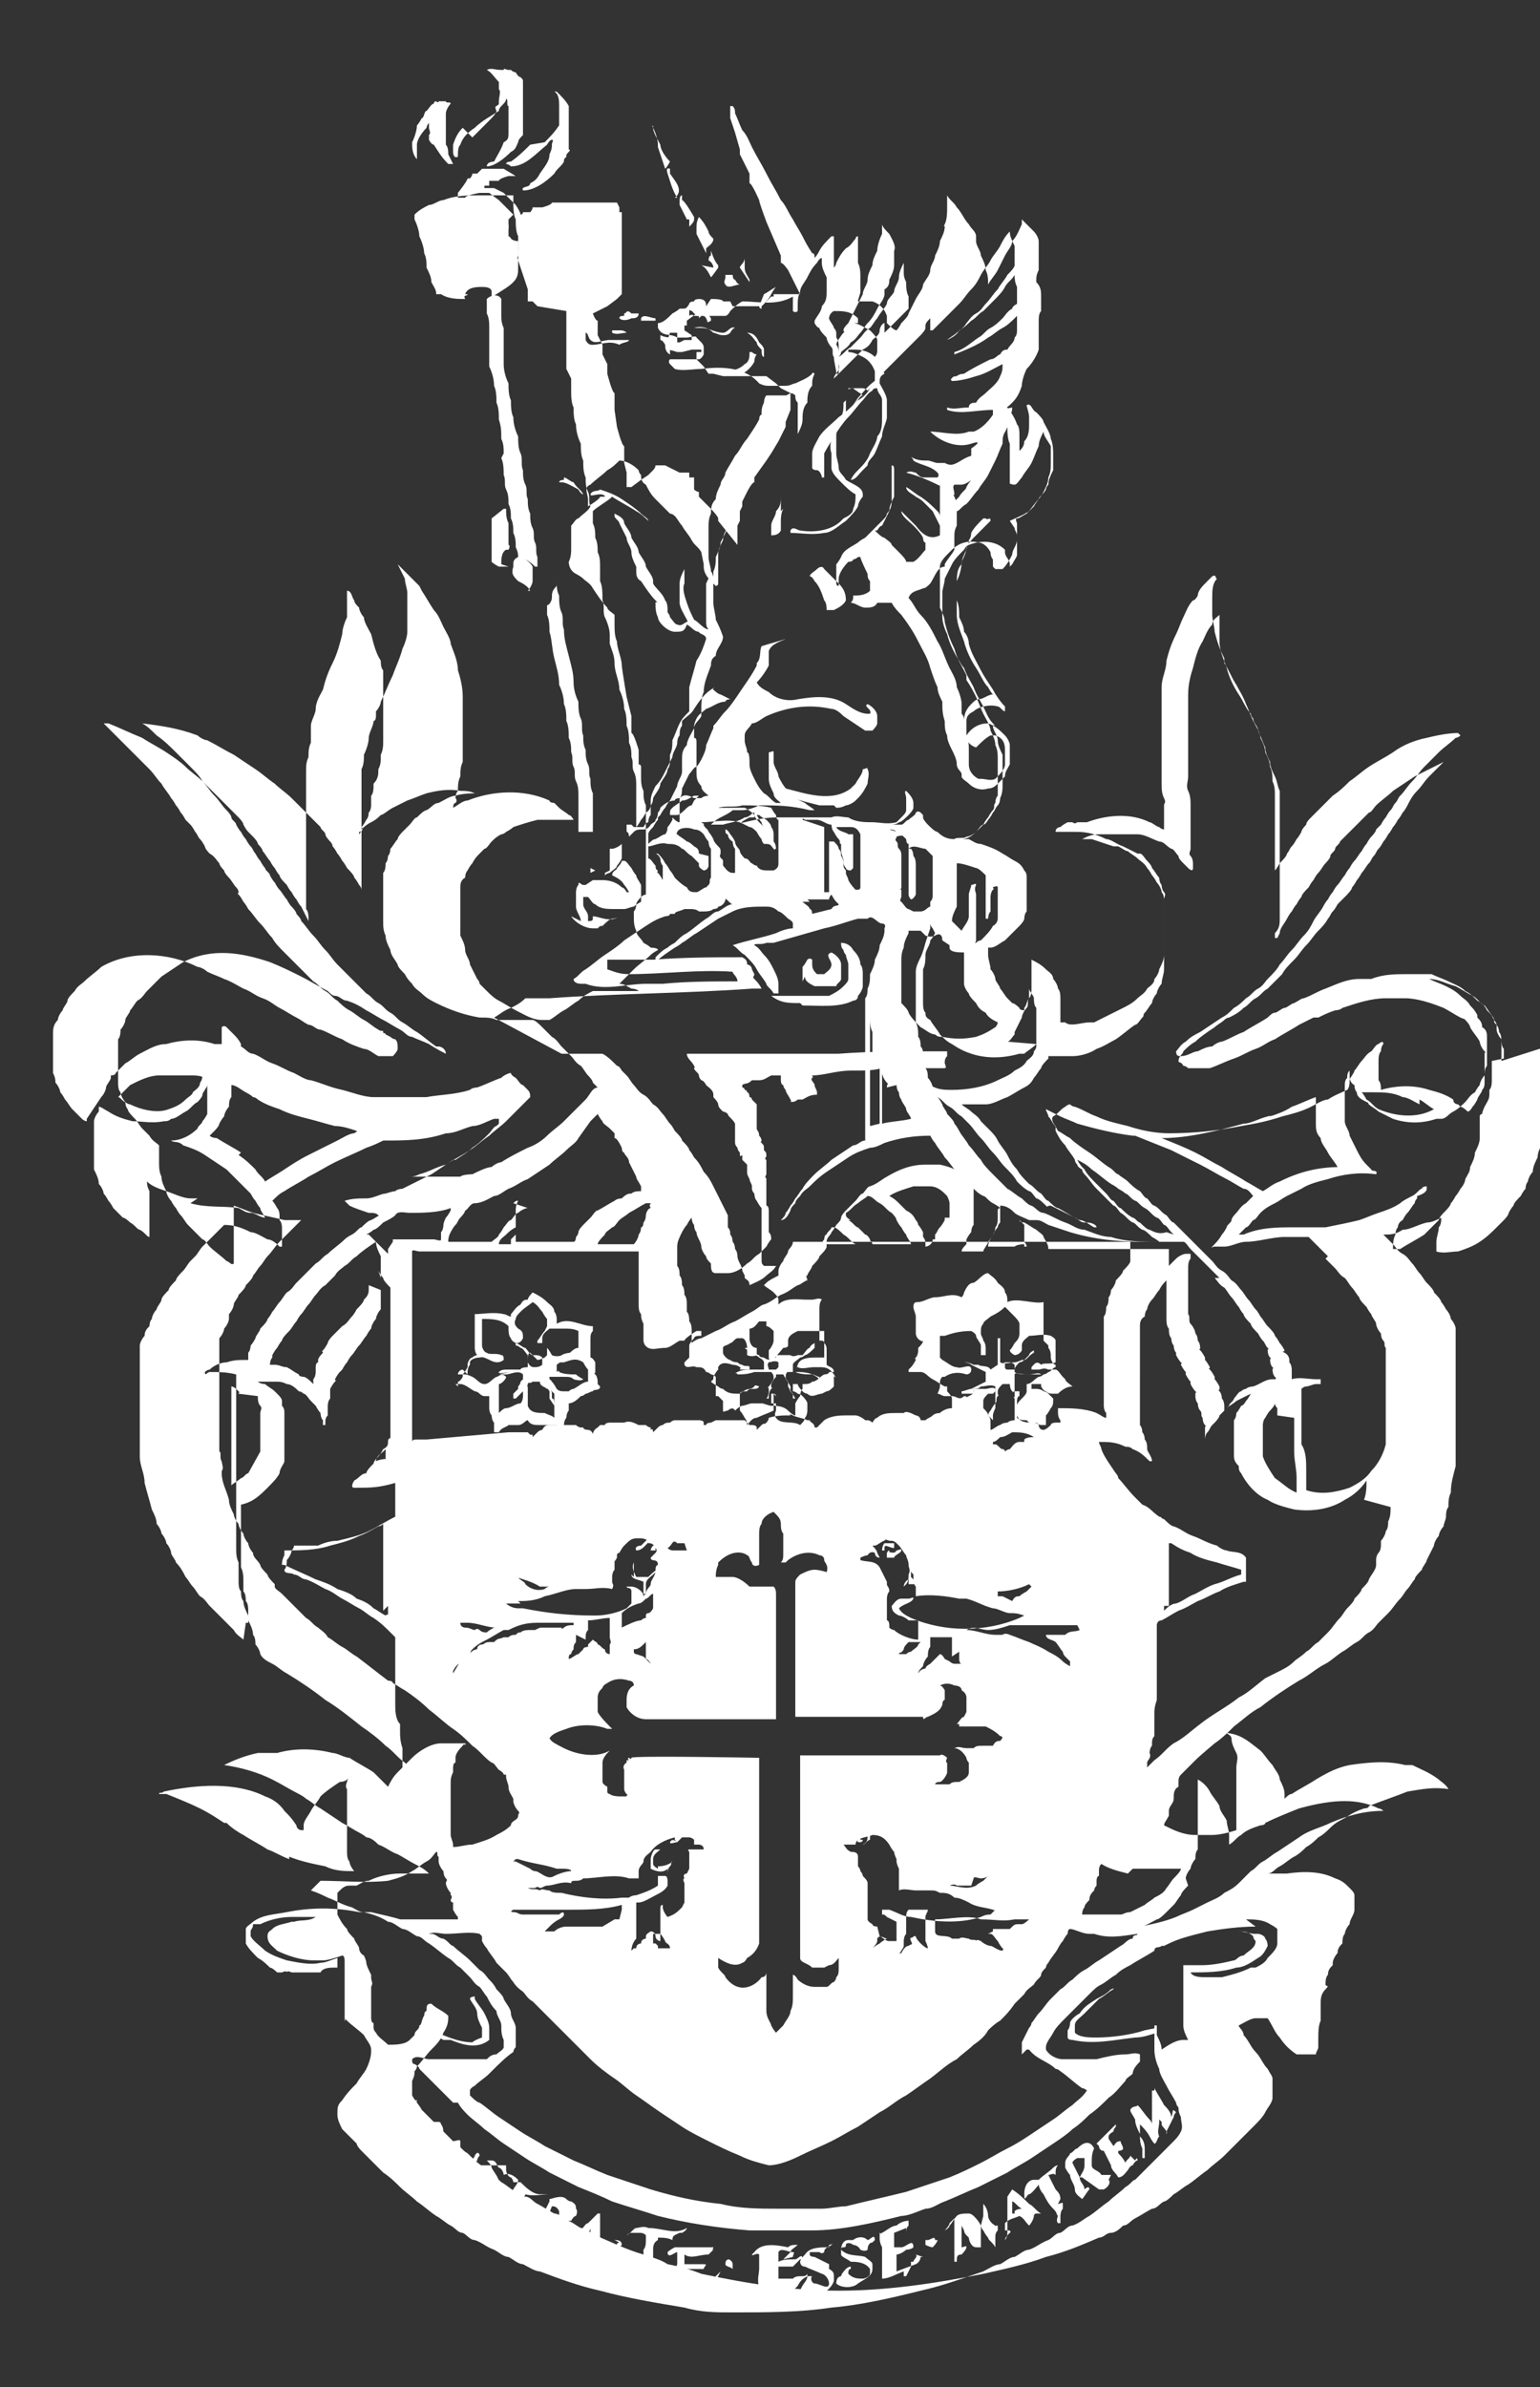 <svg xmlns="http://www.w3.org/2000/svg" width="63.9" height="99"><rect width="100%" height="100%" fill="#333333" stroke="none"/><g fill="#fff"><path d="m29.9 94.2-.3.3h-1.1v-.4h.7c0-.1.2-.2 0-.2h-.8v-.4c.3.2.6 0 1 0l.2-.2c-.1 0 0 0 0-.1H28s-.2.1-.3.2c0 .3.3 0 .4 0v.5l-.1.3v.3l-.1.4v.2h.2c.4.1.8.1 1.2.2v-.1c0-.2.4-.4.4-.6ZM30.3 93.7c-.1 0-.2 0-.2.2 0 .1.2.1.3.2v-.2c0-.1-.1-.2-.2-.2ZM38.3 93.6h-.1s0 .2-.2.3l-.8.3v-.7c.1 0 .3-.1.4-.2 0 0 .2 0 .3-.1 0-.4-.3 0-.5 0h-.3v-.6l.5-.2v.2c0-.1 0-.2.1-.3v-.2c-.2 0-.4.1-.5.2-.2 0-.4.2-.6.3s0 0-.1 0v.2c0 .1 0 .2.1.4v1.3c.3 0 .6-.2.9-.3v.2h.1l.2-.4v-.2h.1c0-.1.2-.2.1-.3ZM35.1 93.1c0-.1.2-.1.3 0 0 0 .2 0 .3.2 0 0 .2.1.3 0 0-.2.1-.3.2-.3l.1-.1c0-.3-.2 0-.3 0-.2-.2-.5-.1-.6 0h-.2c-.2 0-.3.2-.3.4v.2c0 .1.3.2.4.3.2 0 .6 0 .8.3v.2c0 .1-.2.2-.3.2-.2 0-.4 0-.6-.2 0-.1 0-.2.1-.2V94s-.1 0-.2.1c0 0-.2.2-.2.3 0 0-.2 0-.2.3.2.2.7.2.9 0 .3-.2.6-.3.6-.6v-.2c0-.1-.2-.2-.3-.3-.3-.1-.7 0-1-.3 0-.2.2 0 .2-.2"/><path d="M27.1 93.9v-.6c0-.1 0-.3.2-.4v-.1c.2 0 .4 0 .6.1 0-.2.1-.2.3-.3h.1s.2-.1.2-.2c-.5.3-1 0-1.6 0-.2-.1-.4 0-.5 0s-.2.2-.4.3c0 0 .1-.1.2-.1h.3c.1 0 .2 0 .3.1v.2c0 .1 0 .3-.1.4v1.2c.2 0 .4 0 .6-.2 0 0 .1 0 .2-.1h-.3v-.3ZM25.7 93c-.1 0-.1.1-.2.2v.1h.2s0-.1.1-.2c0-.2-.2-.2-.3-.2ZM41.3 92.6v-.3c-.2-.1-.3-.3-.3-.4 0-.2-.1-.4-.2-.5v.5l-.1.4v.3-.3c-.1-.2-.2-.3-.3-.4 0 0-.1-.1-.2-.1-.2 0-.4 0-.5.1s-.2.3-.3.4c0 0 0 .1-.2.2 0 0 .2-.2.2-.3l.2-.2v1.8h.1c0-.2 0-.3.2-.3 0 0 .2-.2.2-.3s-.1 0-.2 0v.1-1l.1.2s0 .1.1.2l.1.1c0 .1.1.4.3.4h.2v-1c0 .1 0 .2.1.3 0 0 .1.2.2.3 0 .1.2.2.3.4v-.4c0-.1 0-.2.1-.3v-.2c-.1 0-.1 0-.2.2ZM38.8 92.9c0-.2-.2 0-.3 0h-.1v.2s.2.1.3.1c0 0 .2-.2.2-.3ZM43.2 91.8c-.2-.1-.3-.3-.5-.4-.2-.2-.4-.4-.7-.6l-.2.3v1.5s0 .2-.1.3v.1-.1c0-.1.1-.2.2-.3s0 0 0-.1h-.2v-.3c.2-.2.4-.2.6-.3.2.1.2.2.4.4.1-.1.2-.3.2-.4 0 0 0-.1.1-.1-.2-.2 0 0-.2 0Zm-1.1 0H42v-.5c.1 0 .2.2.4.3 0 0-.2 0-.3.1ZM25.2 93.6c-.1 0-.2.2-.3.1v-1.9h-.1c-.1 0 0 0 0 0l-.4.4c-.1 0-.2.2-.3.3-.1 0-.2.2-.3.3-.1 0-.2.2-.3.3h-.1s-.1-.1-.1-.2v-.1c0-.1 0-.2-.1-.3v-.3c.2 0 .3-.1.5-.1 0 0 .1-.2.2-.2 0 0 .1-.2 0-.3 0-.1 0-.2-.2-.3 0 0-.1 0-.2-.1-.2-.2-.6 0-.7 0v.1l-.3.6c0 .1-.1.3-.2.4 0 0 0 .2-.1.2 0 0-.2.1-.1.2 0 0 .2 0 .3-.1.1 0 .2 0 .3-.1 0 0 .1-.2.2-.2v.6s0 .2.1.3h.7s.1-.2.2-.2h.7v.6h.3s.1 0 .2-.1c.1 0 .2-.2.3-.3Zm-2.5-1.5c0-.1.2-.6.2-.6.1 0 .2 0 .3.2v.2h-.4Zm1.8.5v.4l-.4-.1c0-.2.2-.2.3-.3s.1-.2.1-.2z"/><path d="M44 91.2c0-.2-.1-.3-.2-.4l-.3-.6c.1 0 .2-.1.3 0 0-.2 0-.3.1-.4 0 0 0-.1 0 0 0 0-.1 0-.2.1-.2.2-.4.3-.6.5h-.2c-.2 0-.4.2-.4.6s.1 0 .2 0 .4-.4.4-.4c0 .1.1.3.2.4.1.2.2.4.4.6s.1.2.2.3c0 0-.1.2 0 .3h.1v-.3s0-.2.1-.3v-.2c0-.1-.1 0-.2 0ZM19.4 90.2c.1-.2.2-.4.4-.6 0 0 0-.1.1-.2 0-.1-.1-.2-.2 0 0 .1-.2.2-.2.3-.1.2-.2.3-.4.6v-1.5c0-.1-.2 0-.3 0 0 .1-.2.2-.2.3-.1.2-.3.4-.4.6s-.3.4-.4.6h.3l.4-.7V91h.4v-.2s0-.2.1-.2c0-.1.1-.2.2-.3ZM21.2 92.1s0-.1.1-.2l.3-.6c0-.1.2-.2.2-.3.3.1.7 0 1 0h-.4c-.3 0-.6-.3-.8-.5h-.3s0-.1-.1-.2c-.1 0-.2-.2-.2-.3v-.2h-1c-.2 0-.3.2-.2.3 0 .2.2.4.4.6 0 .2.1.3 0 .5h-.1c-.2-.1-.2-.4-.2-.6h-.4s-.2.2-.2.3.1.2.2.2c.2.1.5.1.7.2 0-.1.1-.2.2-.2s.2-.2.3-.3v-.3c0-.2-.2-.4-.3-.6 0-.1-.1-.2-.2-.3h.2c.2 0 .2.2.3.3.1 0 .2.2.2.3.2-.1.4 0 .6.2 0 .2-.2.3-.3.6l-.3.6c0 .1-.2.3-.3.4s.1 0 .1 0c.3-.1.7 0 .9-.3h-.4ZM46.1 90.2h-.4c-.1-.2-.4-.2-.4-.4v-.1c0-.2 0-.4.1-.6-.2-.4-.5-.2-.7 0-.1 0-.2.2-.3.2 0 .1-.2.2-.2.4v.2s.1.2.2.3c0 .2.2.4.2.6s.2.3.3.4c.1-.1.2-.3.3-.4 0-.2-.2 0-.2 0 0-.2-.2-.3-.2-.5l-.3-.6c0-.1.2-.2.2-.2h.3v.3c0 .2-.1.3-.2.5h.1l.7.5h.2c.2-.1.3-.3.2-.4ZM46.9 89.4c0 .1-.2.2-.2.3-.1-.2-.2-.3-.3-.4v-.1s.2 0 .2-.1-.1-.2-.1-.3c-.2 0-.2.1-.3.2l-.2-.3v-.1c0-.1.2-.2.2-.2 0-.1.1-.2.1-.2v-.1l-.6.6-.2.2.1.1s0 .2.2.2l.3.6c0 .2.2.3.3.5.2 0 .3-.2.4-.3 0 0 .1-.2.2-.2 0 0 .1-.2.2-.2 0 0 0-.2-.1 0ZM47.9 86.7h-.1v1.4s0-.1-.1-.2c-.2-.2-.3-.4-.5-.6 0 .1-.2 0-.3.2 0 .1.1.2.2.4 0 .2.1.4.2.6 0 .2 0 .4.1.6v.4h.1v-.3c0-.2 0-.4-.2-.6v-.5c.1.1.3.3.4.5 0 0 .1.2.2.3.1 0 .1-.2.2-.3-.1-.2 0-.4 0-.6v-.1l.1.1v.1c0 .1.3.3.2.4v-.1l.3-.6s0-.1.1-.2c-.2-.2-.1 0-.2.2 0-.2-.2-.4-.3-.5-.1-.2-.3-.5-.4-.7ZM16.8 88c0-.2.1-.4.2-.6 0-.1.3-.1.3-.3-.2 0-.3.2-.5.3s-.4.3-.6.4c0-.1 0-.2.1-.4s.3-.5.3-.7-.2-.4-.4-.2l-.2.2c-.2.2-.4.5-.7.7-.1.2-.4.3-.6.5 0 0-.1.1-.1.2.2 0 .3-.1.4-.2.2-.2.5-.4.7-.6l-.3.6c0 .1 0 .3-.2.4h.3c0-.2.2-.4.3-.5s.2-.2.4-.2v.4c0 .1-.1.2-.2.4 0 .2-.1.4-.2.6h.4c0-.2 0-.4.1-.6 0-.2.1-.4.2-.6ZM18.1 89.1l.3-.6c0-.1 0-.3-.1-.4 0 0 0-.1-.1-.1h-.5c-.3.1-.5.3-.6.5 0 .2-.2.4-.2.6v.2c0 .2.2.2.4.4h.6c0-.2.2-.3.3-.5Zm-.9.1V89c0-.2 0-.4.1-.6 0-.1.1-.2.2-.3.1 0 .4 0 .4.2v.2c0 .2 0 .4-.1.6 0 .2-.2.3-.3.4q-.3 0-.3-.3M47.5 84.2c-.6.2-1.4.3-2 .3-.3 0-.7 0-.9-.2V84c0-.2.2-.3.4-.5l.6-.6c.2-.1.4-.3.6-.4 0-.1 0 0-.1 0-.2.2-.4.3-.6.4-.3.2-.5.3-.7.6-.2.1-.4.3-.4.4 0 0 0 .2-.1.3v.3s0 .1.2.1c.9.2 1.7 0 2.6-.1.3 0 .6-.1.9-.2v-.2ZM18.7 84.6c.5.2 1.1.4 1.6 0v-.5c0-.2-.1-.4-.2-.6s-.3-.4-.4-.6v-.1s-.2 0-.2.1c.1.2.3.4.3.6s.1.4.2.6v.4s-.3.1-.4.2c-.6 0-1.2-.3-1.7-.5 0 0-.1 0-.1.1.2 0 .4.2.6.3h.4ZM27.3 77.5s-.2-.1-.2-.2v-.2c0-.2.2-.3.3-.4h-.2c-.1 0-.2.3-.2.4v.4c.2.1.5.2.7 0v.3c0-.2 0-.3.1-.4s0-.2.1-.2c-.1.1-.3.2-.6.2ZM35.7 76.2s-.2 0-.1.2h.1s.1 0 .1-.1h-.1Z"/><path d="M36.1 76.1c-.2-.2-.4-.1-.6 0s0 0-.1 0c.2 0 .4-.3.6 0 0 .2 0 .3-.2.4.1 0 .2-.2.3-.2V76ZM28 76.3l.1.1s-.2-.2-.3 0c0 .1.2 0 .3 0l.2-.2c0-.1-.2-.2-.3 0ZM37.5 65.8s0-.2.2-.3v.2h.3c0-.1-.1-.2-.2-.3v-.6h-.1c0 .2.1.3 0 .5 0 .1 0 .3-.1.4ZM26.2 65.3c0 .2.3.2.5.3v.5h.1v-.4c0-.2.2-.3.3-.4l.2-.2c-.1 0-.3.2-.4.3h-.5c-.1-.2-.2-.4-.1-.6v.6ZM36.9 64.4v-.1s-.1 0-.1.2Z"/><path d="M36.8 64.6h.3c0-.1.3-.2.3-.3s-.1 0-.2 0c-.1.2-.3 0-.4.1ZM27.1 64.1s-.1.1-.1.2h.2v-.2Z"/><path d="M27 63.9h.3s0 .1.1.1v-.1c-.2-.3-.4-.2-.6 0l-.2.2s-.3 0-.2.2c.3 0 .4-.3.6-.4M36.7 64.3v-.1c0-.2.2 0 .4 0v.1-.3h-.4s-.1.1-.1.3ZM41 58.7s0-.1.1-.2c0 0 .1-.2.2-.3s0-.2.1-.3 0 0 0-.1v-.1c0-.1.1-.2.2-.3h.3s0 .2.1.3 0 0 .1 0v.2s0 .2.1.3c0 0 0 .2.1.3 0 0 0-.1-.1-.2 0 0 0-.2-.1-.3s0 0 0-.1V57c0-.1.3 0 .5 0h.6c-.1-.1-.3 0-.5 0s-.5 0-.6-.1v-.1c0-.1.1-.2.2-.3 0 0 .1 0 .2-.1.1 0 .2-.2.4-.3V56s-.2.1-.2.2l-.2.2h-.1s-.2.1-.3.1c-.2 0-.4.1-.6 0v-1h-.1v1.1l-.3.2c-.1-.2-.4-.1-.5-.2h-.2s-.2-.1-.3-.1H40s.2 0 .3.1l.6.3v.4l-.6.3c-.1 0-.3.1-.4.1v.1h.5v-.2c.1 0 .2 0 .3-.1.2 0 .4-.1.6 0v.9s-.1.2-.1.3v.2Zm.5-2.1s.2 0 .2-.1h.2s.1 0 .2.1v.2h-.3s-.1 0-.1-.1v-.2ZM32.2 56.2v-1.3 1.4s-.1 0-.2.1c0 0-.2 0-.3-.1 0 0-.2 0-.2-.1-.1 0-.3-.2-.4-.3h-.2c.1.1.3.2.4.3 0 0 .1 0 .2.1 0 0 .2.1.2.2v.3h-.5c-.2 0-.4 0-.6.1s0 0 0 .1c.2 0 .4 0 .7-.1h.7s.1.1.1.2v.1s-.1.2-.2.3 0 0 0 .1v.1s0 .2-.1.3h.1v-.1s0-.2.1-.3 0 0 0-.1v-.1s.1-.2.2-.3V57h.3s.1.2.2.3v.2s.1.2.2.3v.2h.1s-.1-.2-.2-.3 0 0 0-.1v-.1s-.1-.2-.2-.3v-.1s0-.2.1-.2h.3c.3 0 .7 0 1 .3v-.1c-.1 0-.2-.1-.3-.1-.2 0-.5 0-.7-.1h-.1v-.3c0-.1.2-.2.3-.3 0 0 .1 0 .2-.1.1 0 .3-.2.4-.3v-.2s-.2.1-.2.2c-.1 0-.2.2-.3.3h-.2s-.2.1-.3 0Zm0 .6h-.3c0-.1-.1-.2 0-.3 0 0 .3-.1.4 0v.2Zm.2-.2c0 .1 0 0 0 0"/><path d="M32.2 57.9s0-.1-.1-.1H32v.4h.1v-.4ZM18.9 57.4h.2c.2 0 .4.2.6.3 0 0 .1 0 .2.1 0 0 .1.1.2.1h.2v.5s0 .2.1.3c0 0 0 .2.1.3v.4h.2c.1-.2.3-.2.4-.3h.4c.2 0 .3-.2.4-.2.1.2.3.2.5.2h.7s.2.2.3.1v-.1s0-.2.1-.3c0 0 0-.2.1-.3v-.3c.2 0 .4-.2.5-.3 0 0 .1 0 .2-.1.1 0 .2-.1.3-.1 0-.1.3 0 .3-.2l-.1-.1v-.1s0-.2-.1-.3 0 0 0-.1v-.4s-.1-.2-.2-.2v-.7c0-.2 0-.3.1-.4V55c-.5 0-1-.4-1.5-.1v-.2s0-.2-.1-.3c0-.2-.2-.3-.3-.4-.2-.2-.4-.3-.6-.4 0 0-.2.2-.2.3-.1 0-.2 0-.3.2-.2.1-.3.3-.4.4v.1c-.1 0-.2-.1-.3-.1-.4-.1-.9 0-1.2 0v1.4s0 .2.1.3c0 0-.1 0-.2.1-.1 0-.2.2-.2.3v.1s-.1.2-.2.3v.1s-.1.2-.2.2v.2Zm.5-.4v-.1s0-.2.1-.3v-.1c0-.1.2-.2.4-.2.3-.1.6.4 1 .1 0-.1 0-.2-.1-.2-.2-.1-.5 0-.6-.1-.1 0-.2-.2-.2-.3v-1.1c.4 0 .8 0 1.1.3v.1c0 .1 0 .3.1.4 0 0 0 .1.2.2.1 0 .2 0 .3-.2 0-.2 0-.3-.2-.4-.1-.1-.2-.2-.1-.4 0-.1.1-.2.2-.3.2-.2.4-.3.5-.4.2.1.3.3.4.4 0 0 .1.2.2.3v.3l-.1.2c-.1.1-.2.3-.3.4v.1h.2v-.2c0-.2.2-.3.3-.4h.6c.2 0 .4 0 .6.1v.8s-.1.1-.2.1c-.2 0-.5 0-.7.3v.1h.3c.3-.1.5-.2.8 0 0 0 .1.2.2.3v.5c-.2 0-.4.2-.6.3 0 0-.1 0-.2.1h-.2c-.1 0-.2 0-.3-.1 0 0-.1-.2-.2-.3 0 0-.1-.2-.3-.1 0 0-.2 0-.2.1 0 .2.2.2.3.3 0 0 .2 0 .2.1l.1.1v1c-.1-.1-.2-.1-.4-.2-.3 0-.6 0-.7-.3v-.7c0-.3-.2-.2-.2-.2v.5s0 .2-.1.3c-.2 0-.4.2-.6.2-.1 0-.2.1-.3.2v-1.2c.1 0 .3-.2.3-.3-.2-.2-.3 0-.4 0-.2.1-.3.3-.5.3s-.3-.2-.5-.3c0 0-.2-.1-.3-.1H19c0-.1.1-.2.2-.2Zm4.4-.5h-.1z"/><path d="M20.7 57h.3c.2 0 .5-.2.7 0v.2l-.1.1s0 .1-.1.2v.1l-.1.1-.1.1v.2h.1l.1-.1.1-.1.1-.1c0-.1.2-.2.2-.3s.1 0 .2-.1h.5c0 .1.2.4.2.4v.3l.2.3c0-.2 0-.3-.1-.3v-.2s0-.2-.1-.3v-.4h.6c.2 0 .3 0 .4.1 0 0 .3.1.4 0 0 0-.2-.1-.3-.2-.2 0-.5 0-.7-.1 0 0 0-.1-.1 0v-.3l.4-.3h.2c0-.1.5-.4.5-.4v-.1s-.1 0-.2.1c-.2 0-.3.2-.5.3-.2 0-.4.1-.6 0 0 0-.1-.2-.2-.3v-1q0-.15 0 0v1.3l-.1.1s-.2.1-.3.1l-.2-.2c-.1 0-.2-.2-.3-.3-.1 0-.3-.2-.4-.2v.1s.1 0 .2.1c.1 0 .2.2.3.3v.5s-.3 0-.3.1h-.5c-.2 0-.3 0-.4.1s.5 0 .5 0Zm1.4-.8c.2 0 .3 0 .4.1v.3s-.1.1-.3.1c-.1 0-.2 0-.3-.2 0-.2 0-.4.1-.4ZM42 53.5"/><path d="M62.3 44v-.8c0-.1 0-.3-.1-.4 0-.2-.1-.3-.2-.4v-.1c0-.1-.2-.3-.3-.4-.1-.2-.2-.3-.4-.4-.2-.2-.3-.3-.5-.4-.2-.2-.5-.3-.7-.4s-.5-.2-.7-.3h-1c-.5 0-1 0-1.5.2h-.5c-.5 0-.9.2-1.4.4-.3.1-.6.3-.9.4-.1 0-.2.1-.4.2-.1 0-.3.2-.4.2s-.3.2-.4.2-.2.1-.3.2c-.3.2-.7.4-1 .6-.3.1-.6.3-.9.4-.1 0-.3.1-.4.2-.2 0-.4.1-.6.2-.2 0-.4.2-.7.2-.1 0-.2 0-.2-.2.1-.1.2-.3.4-.4.2-.2.4-.3.6-.4l.9-.6c.2-.1.3-.2.5-.4.2-.1.4-.3.5-.4.2-.1.3-.3.5-.4s.3-.3.4-.4c.2-.2.4-.4.5-.6.2-.2.3-.4.5-.6s.3-.4.5-.6.3-.4.4-.6.3-.4.4-.6c0 0 .1-.2.2-.3 0 0 .1-.2.2-.3 0 0 .1-.2.2-.3s.2-.3.3-.4c0 0 .1-.2.2-.3 0 0 .1-.2.2-.3s.2-.3.3-.4c0 0 .1-.2.2-.3 0 0 .1-.2.2-.3 0 0 .2-.2.2-.3l.2-.2s.1-.2.2-.3c0 0 .1-.2.2-.3s.1-.2.2-.3.1-.2.2-.3c.2-.2.3-.4.5-.6s.3-.4.5-.6l.6-.6c.2-.2.5-.4.7-.6 0 0 .1 0 .2-.1l-.1-.1c-.4 0-.9.1-1.3.2-.5.1-1 .3-1.4.6-.3.2-.7.4-1 .6s-.5.4-.8.6c-.2.2-.4.4-.7.6l-.3.3-.3.3-.3.3c-.1.1-.2.2-.2.3 0 0-.2.2-.2.3 0 0-.1.2-.2.3 0 0-.1.2-.2.3s-.1.2-.2.3c0 .1-.2.3-.3.4 0 0-.1.2-.2.3v.2V33c0-.2 0-.4-.1-.6 0-.2 0-.4-.1-.6 0-.2-.1-.4-.2-.6 0-.2-.1-.4-.2-.6 0-.2-.2-.5-.3-.7s-.2-.5-.3-.7c-.1-.3-.3-.6-.4-.8-.2-.3-.3-.6-.5-.9v-.2c-.2-.4-.3-.7-.4-1.1 0-.2-.1-.5-.1-.7v-.7c0-.3 0-.6.2-.8-.1 0 0-.2-.2-.1l-.2.2c-.2.2-.4.4-.4.6 0 0-.1.2-.2.2-.2.2-.3.5-.4.7s-.2.5-.3.7c-.2.4-.3.7-.4 1.1 0 .4-.2.7-.2 1.1v4c0 .2 0 .4.1.6s0 .2 0 .3v1s-.1 0-.2-.1c-.1 0-.3-.2-.4-.2-.8-.4-1.8-.3-2.6 0h-.4s-.1.1-.2 0h-.2s-.2.1-.3.2c0 0-.2 0-.2.2h.9q.6 0 1.2.3c.2 0 .4.2.7.3l.6.3h.1c.1 0 .2.2.3.3 0 0 .2.2.2.3.1.1.2.3.3.4 0 0 0 .2.1.3 0 0 0 .2.1.3s0 .2 0 .3v2.3c0 .2-.1.4-.2.6 0 .1-.1.3-.2.4 0 .2-.2.3-.3.4-.1.2-.3.3-.4.4-.2.2-.4.3-.6.4l-1.2.6h-.2c-.3 0-.8.2-1 0H44v-1c0-.1 0-.3-.1-.4 0-.1-.1-.3-.2-.4 0-.2-.2-.3-.3-.4-.2-.2-.4-.3-.6-.4V41c0 .1 0 .3-.1.4s-.1.3-.2.4v.1s-.2 0-.2-.1c0 0-.2-.2-.3-.2l-.2-.2c-.1-.1-.2-.3-.3-.4 0-.1-.2-.3-.2-.4s-.1-.3-.2-.4c0-.2-.1-.4-.1-.6v-.3h.1c.2 0 .4-.2.6-.3l.6-.6s.2-.2.2-.3c0 0 0-.2.1-.3v-1.4c0-.1 0-.2-.1-.3-.1-.2-.2-.3-.4-.4s-.3-.2-.5-.3c-.3-.2-.6-.3-.9-.4-.2 0-.3-.1-.5-.2h-.3q.3 0 .6-.3l.3-.3s.1-.2.2-.3c0 0 .1-.2.2-.3s0-.2.1-.3c0 0 0-.2.1-.3v-1.5c0-.2 0-.4-.1-.6 0-.2-.1-.4-.2-.6 0-.2-.2-.5-.3-.7s-.2-.5-.3-.7-.2-.4-.4-.7V28c-.2-.4-.4-.7-.5-1.1-.2-.4-.3-.7-.4-1.1 0-.2-.1-.4-.2-.6v-1.7c0-.2.2-.4.4-.6l.1-.1c.3-.3.7-.4 1.1-.3.2 0 .4.2.5.4 0 0 0 .2.1.3v.3l.1.1h.3c.2-.2.3-.4.4-.6 0-.2.2-.4.2-.6v-.7s-.1-.2 0-.2.2-.1.4-.2c.2-.2.3-.4.5-.6 0-.1.2-.2.3-.4 0 0 0-.1.1-.2 0-.2.1-.4.2-.6v-.6c0-.2 0-.5-.1-.7 0-.2-.2-.5-.3-.7 0-.1-.2-.3-.3-.4-.2-.1-.2-.4-.4-.3 0 .1.1.3.1.5v.3c0 .2 0 .5-.2.7 0 .2-.1.3-.2.4v-.6c0-.2 0-.4-.1-.5-.1-.3-.3-.6-.5-.8 0 0-.2-.2-.3-.2s0 .1 0 .2c0 .3 0 .5-.1.8 0 .2-.1.5-.2.7 0 .2-.2.5-.3.7 0 .2-.2.4-.3.6s-.3.4-.4.6c0 .1-.2.2-.3.4l-.2.2c-.2.2-.4.3-.6.6v.4l.1-.1s.1-.2.2-.2c.1-.1.3-.2.4-.3.1 0 .2-.2.4-.3.2-.2.3-.4.5-.6.1-.2.3-.4.4-.6l.3-.6c.1-.2.2-.5.3-.7 0-.2 0-.3.1-.5v-.5s0 .2.1.3c0 .2 0 .5.1.7v1.7c0-.1 0 0 .2 0 .1 0 .2-.2.3-.3.1-.2.3-.4.4-.6s.2-.5.3-.7c0-.2.1-.4.2-.6 0 .2.2.4.3.6v.7c0 .2 0 .4-.1.6 0 .2-.1.4-.2.6s-.3.4-.4.6l-.2.2c-.3.2-.6.3-.8.4l.2.3c0 .1.1.2.1.3v.8c0 .1-.1.2-.2.4l-.1.1v-.1c0-.2-.2-.3-.2-.5v-.1c-.4-.4-1-.4-1.5-.2 0 0-.1 0-.2.2-.2.2-.4.4-.5.6l-.3.6c0 .2-.1.4-.1.6v1c0 .2.1.5.2.7.1.4.3.8.5 1.1 0 0 .1.2.2.3.1.3.3.6.4.8.1.3.3.6.4.8s.2.5.4.7 0 0 0 .1c0 .2.2.4.2.6s.1.4.2.6v1.2c0 .2 0 .4-.1.6 0 0 0 .2-.1.3s-.1.2-.2.3c0 0-.1.2-.2.3 0 0-.1.2-.2.2s-.2.2-.3.3-.3.2-.4.2c-.1.1-.4 0-.5.1-.3 0-.5-.1-.7-.3-.1 0-.3-.2-.4-.3 0 0-.2-.2-.2-.3v-.1l-.1-.1s-.1-.1-.2 0c0 .1-.2.2-.3.3-.1 0-.2.2-.3.2H37s.2 0 .3-.1c.1 0 .3-.2.4-.3 0 0 .2-.2.2-.3v-.2c0-.2-.2-.4-.3-.5-.1 0 0 .2 0 .3v.5c0 .1-.1.2-.2.3l-.2.2c-.4.1-.7 0-1 0s-.7 0-1-.2c-.2 0-.5-.1-.7 0h-2.3c-.4 0-.9.1-1.3.2s.2-.2.2-.2h.2v-.2c-.1 0-.2.2-.4.2-.3.2-.6.2-.9.3h-.5c.1-.1.2-.2.4-.3s.4-.2.5-.3h.4c.2 0 .5-.1.7-.2.7 0 1.3 0 2.1.2h.2c-.1-.1-.3-.2-.4-.3-.2-.1-.5-.2-.6-.4l-.1-.1c-.2-.2-.3-.4-.4-.6 0-.2-.2-.4-.2-.6v-.4c0-.1-.1 0-.2 0v1.1c0 .2.1.4.2.6 0 .2.2.3.3.4h-.2c-.2-.1-.3-.3-.5-.4-.2-.2-.3-.4-.4-.6s-.2-.4-.2-.6 0-.5-.1-.5c0-.2-.1-.3-.1-.5v-.2c0-.2.2-.3.3-.5.2 0 .4-.2.6-.3q1.35-.6 2.7-.3c.2 0 .4.2.5.3l.9.6h.3s.2-.2.2-.3v-.3c0-.2-.2-.4-.4-.5-.2.1.2.2.1.4H36c-.3 0-.6-.2-.9-.4-.6-.4-1.4-.3-2-.2-.4.1-.9 0-1.2-.3-.2-.1-.4-.2-.5-.4.2-.2.4-.5.5-.7V27c.1-.3.5-.4.7-.5-.3.1-.7.2-1 .3-.1.2 0 .5-.2.7v.1c-.2.4-.5.8-.7 1.1s-.4.6-.6.8-.3.4-.5.6v.1c-.1.2-.2.5-.3.7 0 .2-.1.4-.2.6 0 0-.1.2-.2.3-.1 0-.2.2-.3.3l-.3.6c0 .1 0 .3-.1.4v1c-.1 0-.2-.1-.3-.2v.1s-.1.2-.2.3c0 0 0 .2-.1.3-.1 0-.2.1-.4.2-.1 0-.2.1-.3.2v-.4c0-.1.1-.2.2-.3 0 0 .1-.2.2-.3v-.1l.1-.1s.1-.2.2-.3c0 0 .1-.2.2-.3l.3-.6c0-.2.2-.4.2-.6v-.5c0-.2 0-.4.2-.6 0-.2.2-.5.3-.7 0-.2.2-.3.3-.5v-.2c0-.3 0-.6.1-.8 0-.4.2-.8.3-1.1 0-.1 0-.3.2-.4 0-.3.3-.5.3-.8-.1-.3-.2-.5-.3-.7 0-.2-.1-.5-.1-.7v-.8c0-.1.1-.2 0-.3-.2 0-.2.1-.3.3v1.5c0 .2 0 .3.1.4-.2 0-.4-.3-.6-.4-.1-.2-.2-.4-.3-.7s-.2-.6-.1-.8v-.7.1c-.1.2-.2.4-.2.6v.8c0 .2.2.5.3.7s0 0 0 .1c-.1 0-.2.2-.4.1-.1 0-.2-.2-.3-.3 0 0 0-.1-.1-.2 0-.2 0-.4-.1-.5-.1-.3-.4-.5-.5-.7v-.1c0-.2-.2-.4-.3-.6 0-.2-.2-.4-.3-.6 0-.2-.2-.4-.3-.6 0-.2-.2-.4-.3-.6 0-.2-.2-.3-.4-.4v.1c0 .1.2.2.2.3l.3.6c0 .2.2.4.2.6s.1.4.2.6v.2c0 .1 0 .3.2.4.2.3.4.6.6.8s0 0 0 .1c0 .2 0 .4.1.6 0 .2.4.6.7.6s.4 0 .5-.3c.2.1.3.3.5.3 0 .1.3.1.3.3-.1.3-.2.6-.4.9-.1.4-.2.7-.3 1.1v1c-.2.2-.3.3-.4.5s-.2.5-.3.7c0 .2 0 .4-.1.6v.3s0 .2-.1.3c0 .2-.2.4-.3.6 0 .2-.2.4-.3.6 0 0 0 .2-.1.3 0 0 0 .2-.2.3 0 0-.1.2-.2.3 0 0-.1.2-.2.3v.1-1.8c0-.2 0-.4-.1-.6s0-.4-.1-.6c0-.2 0-.4-.1-.6 0-.2 0-.5-.1-.7 0-.2 0-.5-.1-.7 0-.3-.1-.6-.2-.8 0-.4-.2-.7-.2-1.1 0-.3-.1-.5-.2-.8v-.4c0-.2-.1-.5-.2-.7s0-.5-.1-.7c0-.3 0-.6-.1-.8v-.6c0-.2 0-.4-.1-.6 0-.2 0-.4-.1-.6 0-.2 0-.4-.1-.6v-.5c.2-.2.6-.4.8-.6.3.2.7.4 1 .6.2.1.4.3.5.4 0-.1-.2-.2-.3-.3-.2-.2-.5-.4-.8-.6s-.6-.3-.9-.4c-.1.1-.3 0-.4.2 0 .1.2 0 .4 0 0 0 .2 0 .2.1h-.2c0 .1-.5.4-.5.4v-.3c0-.2-.2-.5.1-.6.2-.2.5-.4.7-.6.2-.1.4-.3.5-.4.3 0 .6.2.8.4 0 0 0 .1.1.2 0 .1 0 .3.2.4.1.2.2.4.4.6l.6.6s.1 0 .2.1.2.3.3.4c.1.2.3.4.4.6s.3.3.4.5l.1.5v.1q0 .3.3.6l.2.2s.1 0 .1-.1V23c0-.2.1-.4.2-.6 0-.2.1-.4.2-.5l-.3.6c0 .2-.1.4-.2.6 0 .2 0 .4-.1.6v.3s0-.2-.1-.3c0-.2-.1-.4-.1-.6v-1.2c0-.2 0-.4.1-.6 0-.2 0-.4.2-.6 0-.2.1-.4.2-.6 0-.2.2-.3.2-.5.1-.2.3-.5.4-.7.2-.2.3-.5.5-.7.2-.3.4-.6.5-.8 0 0 0-.2.1-.2 0-.2 0-.3.1-.5 0 0 0-.2.1-.3h.8c.1 0 .2-.2.4 0 0 .1 0 .2.1.3V18c.1-.2.2-.4.2-.6s0-.5.2-.7c0-.2 0-.5.2-.7 0-.2 0-.3.1-.5 0 0-.1-.1-.1 0-.2.2-.5.3-.7.4-.1 0-.2.1-.4.1h-.7c-.1 0-.2 0-.4-.1-.6-.7-1.6-.7-2.4-.6-.3 0-.8.1-1.1 0l-.2-.2s-.1-.1 0-.2H29s.1 0 .2-.2v-.3s0-.1-.1-.2l-.2-.2c0-.1-.3 0-.4 0h-.4c-.3-.2-.6 0-.8-.4v-.2c.2 0 .4-.2.6-.4 0 0 .2-.1.3-.2h.4v.3s.1-.1.2 0h1.3s.1 0 .2-.2c.1-.1.3-.3.5-.4.7 0 1.4.2 2.1-.2v.6s.1.1.2 0v-.2c0-.2 0-.4.1-.6 0-.2.2-.4.3-.6s.2-.4.4-.6c0 0 .1-.2.2-.2v.2c0 .2.1.4.2.6v.6c0 .2 0 .4-.2.6 0 .2-.2.4-.3.6v.1s.1.2.2.2c0 .1.2.3.3.4 0 .1.1.3.2.4s0 .3.1.4c0 .2.1.5.1.7h.1v-1.1c0-.1 0-.3-.1-.4v-.2s0-.1-.1-.2c0-.1-.2-.3-.2-.4 0 0 0-.2.2-.3.4 0 .7 0 1 .3v.2h-.9.7c.2 0 .5.2.7.3.1.1.3.3.3.4v.4c0 .1 0 .2-.1.3-.2-.2-.5-.3-.8-.3h-.3v.1c.2 0 .4.1.6.2s.4.3.5.6v.4c0 .1-.1.2-.2.3l-.1.1s-.1-.1-.2-.1h-.6c0 .1 0 0 .2 0 .1.1.3.2.4.3-.1 0-.2.2-.3.3s-.2.3-.4.4v-1 .5l-.1.1c0 .3 0 .5-.2.7 0 .2-.2.5-.3.7 0 .2-.1.4 0 .7v.6c0 .2.2.4.4.6s.4.4.6.5c0 .2 0 .4-.1.6 0 .2-.2.3-.4.4l-.1.1c-.4.4-1.1.5-1.7.4-.1 0-.3-.2-.4 0v.1c.4 0 .9.1 1.4 0 .3 0 .6-.3.9-.5.2-.2.4-.4.5-.6 0-.1.1-.3.2-.4v-.1c0-.3-.4-.4-.7-.6-.1-.2-.3-.3-.3-.5s-.1-.4-.1-.6v-.7c0-.1 0-.2.1-.3 0-.1.1-.2.2-.4l.6-.9c.2-.2.4-.5.7-.7l.7-.7.8-.8.4-.4s.2-.2.2-.3v-.1c0-.1.1-.2.2-.3v.5h.1l.3-.3.4-.4.4-.4c.2-.2.3-.4.5-.6s.3-.4.4-.6.3-.4.4-.6.3-.4.4-.6.2-.4.4-.6c0 .2.1.4.2.6v.8c0 .1-.2.3-.3.4-.1.2-.3.4-.4.6-.2.2-.3.4-.5.6-.1.1-.2.3-.4.4s-.3.3-.4.4c-.1.2-.3.3-.4.4s-.3.2-.4.3c.2-.1.4-.2.5-.4.2-.1.4-.3.5-.4.2-.1.3-.3.5-.4l.4-.4c.2-.2.4-.4.5-.6s.3-.3.4-.5c0 .1 0 .3.1.5v.7s-.2.1-.2.2c-.2.1-.3.3-.4.4s-.3.3-.5.4-.3.3-.5.4c-.3.2-.6.5-1 .6v.1c.5-.2 1-.4 1.4-.7.2-.1.4-.3.6-.4s.4-.3.5-.4l.1-.1v.5c0 .2 0 .3-.1.4 0 .2-.2.3-.3.5-.1 0-.2 0-.3.2-.1 0-.2.2-.4.2-.4.2-.8.4-1.1.6 0 0-.2 0-.3.1 0 0-.2 0-.2.1 0 0-.1 0 0 .1.3 0 .7-.1 1-.2.4-.1.7-.3 1.1-.5 0 .2 0 .3-.1.5-.1.3-.4.5-.6.7-.1.1-.3.2-.4.4-.1 0-.3 0-.3.2-.4 0-.6.1-.9 0v.1c.6.2 1.2 0 1.9 0v.2c-.2.3-.5.6-.8.7h-.2c-.5.2-1.1 0-1.6 0 .4.4 1.1.7 1.7.5s0 .2 0 .2v.3c-.3.1-.4.2-.6.3s-.3.1-.5 0h-.3c-.1 0-.3-.1-.4-.1-.2 0-.4 0-.6-.1s0 0 0 .1c.3.2.7.2 1 .5 0 0 .1.1 0 .2h-.6c-.1 0-.2-.1-.3-.2-.1 0-.2-.1-.4 0 .4.1.9.3 1.3.5s0 0 .1 0v1.3s0-.1-.1-.2c-.2-.2-.4-.4-.7-.6-.2-.1-.4-.3-.6-.4 0 .2.3.3.4.4 0 0 .2.1.3.2l.4.4.3.6v.4c-.4.2-.7 0-1-.4l-.6-.6c0 .2.3.4.5.6.1.1.3.3.4.5 0 0 0 .2.1.2v.3c-.1.1-.3.4-.5.5h-.3c0-.1-.2-.3-.3-.4l-.3-.3c0-.1-.2-.2-.3-.3-.1 0-.3-.2-.4-.3h.1s.1-.2.2-.2l.3-.6c0-.2.1-.4.2-.6v-1.1c0-.1 0-.2-.1-.2v1.4c0 .2 0 .4-.2.6 0 .1-.1.2-.2.3l-.3.3-.4.4s-.2.1-.3.2c-.3.2-.6.3-.7.6 0 0-.1.2-.2.3v.8s0 .1.1.1V24c0-.2.2-.5.4-.7 0 0 .2 0 .2-.1 0 0 .1 0 .2-.1h.1c0 .1.3.7.3.7 0 .1 0 .2.1.3v.4c-.2.2-.5.2-.7.2v.1s0 .1-.1.2c.2 0 .4.2.6.2s.4 0 .5-.2h.6c.1.2.3.4.4.5.3.4.5.7.7 1.1s.4.7.5 1.1c.1.3.2.6.3.8 0 .2.1.4.2.6 0 .3 0 .5.1.8 0 .2 0 .4.1.6 0 .2.1.4.2.6s.2.4.2.6.2.3.2.4v.1c0 .1.2.2.3.3.2.2.5.3.8.2.2 0 .3-.1.4-.2l.3-.3c0-.2.1-.3.2-.5v-.8c0-.1-.1-.3-.2-.4-.2-.2-.4-.4-.7-.5-.4 0-.7.2-.9.5v-.6c0-.2.1-.3.3-.4.2-.2.7-.3 1-.2.1 0 .2.2.3.2v-.2c-.2-.2-.4-.5-.5-.7-.2-.3-.4-.6-.5-.8-.2-.4-.4-.7-.5-1.1 0-.2-.1-.4-.2-.5 0-.2-.1-.4-.2-.6 0-.2 0-.5-.1-.7v-.7c0-.3 0-.6.2-.8 0-.2.1-.4.2-.6 0-.2.2-.4.4-.6l.6-.6c0-.2-.1 0-.2-.1h-.1c-.2.2-.4.4-.5.6 0 0 0 .2-.1.3 0 .1 0 .2-.1.3 0 .2-.1.4-.2.6 0 .3-.1.6-.2.8v1.4c0 .4.2.8.3 1.1.1.4.3.8.5 1.1s.3.6.5.8c0 0 .1.2.2.3-.2 0-.4.2-.6.2-.1 0-.2.1-.3.2-.2.2-.3.4-.3.7v.2c0 .1 0 .3.1.4 0 .2.1.4.4.5.2-.2.4-.4.6-.5h.2c.3.1.4.3.4.6v.6c0 .2-.2.4-.4.6-.2.1-.4 0-.6 0h-.1c-.2-.1-.4-.3-.4-.6v-.6c0-.2 0-.4-.1-.6s0-.4-.1-.6c0-.1 0-.2-.1-.3v-.4c0-.2-.1-.5-.2-.7 0-.3-.2-.6-.3-.8-.2-.4-.3-.8-.5-1.1-.2-.4-.4-.8-.7-1.1-.2-.2-.3-.5-.5-.7.1-.3.4-.3.6-.4.1 0 .2-.1.3-.2.2-.3.3-.7.6-.7v-.1c.1-.2.3-.4.4-.6v-.5c0-.2 0-.3.1-.5v-.6c0-.2 0-.4-.1-.6s0 0 0-.1c0-.2-.1-.3 0-.4h.3c.1 0 .3-.1.4-.2s.3-.2.4-.4l.3-.6v-.3c.2-.1.4-.3.5-.4.2-.2.3-.5.4-.7 0-.2.1-.4.1-.6l-.5.1c.2 0 .4-.2.5-.3.2-.2.3-.4.4-.7 0-.2.1-.5.2-.7.2-.2.4-.5.5-.8v-1.2c0-.1 0-.3.1-.4v-.6c0-.2 0-.4-.2-.6v-.1c0-.1 0-.2.1-.4V10c0-.1-.1-.3-.2-.4l-.3-.3-.2-.2v.2c-.1.2-.2.5-.4.7 0 .2-.2.4-.3.6l-.3.6c-.1.2-.3.4-.4.6 0-.2 0-.4-.1-.6 0-.2-.1-.4-.2-.6 0-.2-.2-.4-.2-.6v-.2c0-.2-.2-.3-.3-.5-.2-.2-.3-.5-.5-.7-.1-.2-.3-.3-.4-.5v.5c0 .2 0 .5-.1.7s0 0 0 .1c0 .2-.1.4-.2.6 0 .2-.1.4-.2.6 0 .2-.2.4-.2.6s-.2.4-.3.6c0 .2-.2.4-.3.6l-.3.6c0 .1-.2.3-.3.4 0 0-.1.2-.2.3-.1 0-.3-.2-.4-.3v-.3q-.15-.45-.6-.6h-.6c0-.1.1-.3.1-.4v-.6c0-.2 0-.4-.1-.6V9.8s-.1 0-.1.1c-.1.1-.2.3-.4.4-.2.2-.3.4-.4.6 0 0 0 .1-.1.2V9.8h-.1c-.2.2-.4.4-.5.6 0 0-.1.2-.2.3 0-.1 0-.2-.1-.2-.2-.3-.3-.5-.4-.7s-.3-.5-.4-.7c-.2-.3-.3-.6-.5-.8-.2-.4-.4-.7-.6-1.1s-.4-.7-.6-1.1c-.1-.2-.2-.5-.4-.7-.1-.2-.2-.5-.3-.7 0-.1 0-.2-.1-.3h-.1v.5l.2.6.2.7v.2l.2.4.2.4v.4c.1 0 .4.7.4.7 0 .1.3.9.3.9l.3.7.3.7v.3c.1 0 .3.3.3.3l.3.6.2.4h-1.1v.1H32l-.4.4h-1.2l-.1-.2H30c0-.1-.4-.1-.4-.1h-.1l-.2.3-.2.2-.2.1-.4.3v.2h-.1v.2l.3.2v.2h-.3l-.2.1h-.1v-.4h-.3l-.1.3v.4c.1 0 .4.1.4.1h.2l.4-.1h.4v.1h-.2v.3l.3.3.2.3h.2l.4.1h1.8l.4.3.2.2.4.2v.7l-.2.5v.2l-.3.6-.3.5-.2.3-.5.7v.2c-.1 0-.3.4-.3.4l-.2.4v.2l-.1.2v.4l-.1.2v.8l-.4-.5-.4-.5v-.1c0-.1-.4-.5-.4-.5l-.4-.4v-.2c-.1 0-.2-.1-.2-.1v-.5h-.2v-.2h-.4l-.6-.3h-.4c0 .1-.1.2-.1.2l-.2.2-.3.2-.4.3H26v-.6l-.1-.4v-.7c-.1 0-.3-.8-.3-.8l-.1-.7v-.7c-.1 0-.3-.8-.3-.8v-.4l-.2-.4v-.4l-.2-.4v-.6c-.1 0-.2-.3-.2-.3l.6-.3.4-.3.2-.2V8.8h-.1v-.2l-.1-.2h-2.7c0 .1-.4.2-.4.2h-.4c0 .1-.1.2-.1.2h-.3c0 .1-.1.1-.1.1 0-.1-.2-.4-.2-.4l-.5-.5-.4-.2h-.4v-.1h.2v-.2h.4c0-.1.4-.2.4-.2h.3l-.5-.3H20l-.2.2h-.2c0 .1-.1.2-.1.2h-.1c0 .1-.4.6-.4.6v.2h.3c0-.1.6-.2.6-.2h.4l.4.3.3.3.3.3-.2.2v.7c.1 0 .2.3.2.3l.2.7.2.6.2.6v.5h.2l.2.2 1.2.2v2.4l.2.4v.5c0 .2 0 .5.1.7 0 .2 0 .5.1.7 0 .3.1.6.2.8 0 .2 0 .5.1.7 0 .2 0 .5.1.7 0 .2 0 .4.1.6s0 .4.1.6c-.1.2-.3.3-.5.5-.1 0-.2.2-.3.3v.9c0 .2 0 .4-.1.6 0 .2.1.4.3.5 0 0 .2.1.3.2s.3.2.4.4c.2.3.4.6.6.8 0 .1.2.2.3.3v.4c0 .2 0 .5.1.7 0 .3.2.7.2 1 0 .1.2 1.3.2 1.3l.2.8v.7c.1 0 .3.7.3.7v.6c.1 0 .1.1.1.1v.4c0 .2 0 .4.1.6 0 .2 0 .4.1.6v3.7s-.1 0-.2.1c0 0-.2.2-.2.3 0 0 0 .2-.1.3v.2c0 .2 0 .4.1.6 0 .2.2.3.3.5 0 0 .2.1.3.2 0 0 .3 0 .3.1 0 0-.2.1-.3.2-.2.2-.5.4-.7.6l-.6.6c.2 0 .3.1.5.2 0 0 .2 0 .3.1h-1.9c-.2.1-.4.2-.6.4-.2.1-.4.3-.6.4s-.4.3-.6.4h-.3c-.4 0-.7-.2-1.1-.4-.2-.1-.5-.3-.7-.4s-.4-.3-.5-.4l-.3-.3s0-.1-.1-.2l-.3-.6c0-.2-.2-.4-.2-.6s-.1-.4-.2-.6v-2c0-.1 0-.3.2-.4 0 0 0-.2.1-.3 0 0 .1-.2.2-.3.1-.2.2-.3.3-.4l.2-.2c.1 0 .2-.2.3-.3s.2-.2.4-.3c0 0 .1 0 .2-.1 0 0 .2-.1.3-.2.3-.1.6-.2 1-.3h1.5s-.1-.2-.2-.2c-.1-.1-.3-.2-.4-.3l-.2-.2s-.2 0-.2-.1c-1.1-.5-2.4-.4-3.4 0-.2 0-.4.2-.6.3 0 0 0-.2.1-.2 0 0 .1-.1 0-.2 0 0 0-.2.1-.3 0-.2 0-.4.1-.6 0-.2 0-.4.1-.6v-2.7c0-.4-.1-.8-.2-1.1 0-.4-.2-.8-.3-1.1 0-.2-.2-.5-.3-.7s-.2-.5-.4-.7c-.2-.3-.3-.5-.5-.8l-.1-.2-.3-.3-.6-.6.3.6c0 .2.1.4.1.6v1.6c0 .2-.1.5-.2.7-.1.4-.3.8-.4 1.1-.2.4-.3.7-.5 1.1 0 .1-.1.3-.2.4v.2s0 .2-.1.2c0 .2-.2.5-.2.7s-.1.5-.2.7c0 .2 0 .4-.1.6v5s0-.1-.1-.2c0 0-.1-.2-.2-.3 0-.1-.2-.3-.3-.4 0 0-.1-.2-.2-.3 0 0-.1-.2-.2-.3 0 0-.1-.2-.2-.3 0 0 0-.1-.1-.2 0 0-.2-.2-.2-.3s-.2-.2-.2-.3L13 34l-.3-.3-.6-.6c-.2-.2-.5-.4-.7-.6-.3-.2-.5-.4-.8-.6l-.9-.6c-.4-.2-.7-.4-1.1-.6-.1 0-.3-.1-.4-.2-.8-.3-1.5-.4-2.3-.5.2.1.4.3.6.5.3.2.6.5.8.7l.6.6c.2.2.4.4.5.6.2.2.3.4.5.6s.3.4.5.6c0 0 .2.2.2.3s.2.2.2.3c0 0 .1.2.2.3 0 0 .1.2.2.3 0 0 .1.2.2.3s.1.2.2.3c0 0 .1.2.2.3 0 0 .1.2.2.3 0 .1.2.2.2.3 0 0 .1.2.2.3 0 0 .1.2.2.3s.2.3.3.4c0 0 .1.2.2.3 0 0 .2.2.2.3 0 0 .2.2.2.3.2.2.3.4.5.6s.3.4.5.6.3.4.5.6l.6.6.6.6c.2.1.3.3.5.4s.3.3.5.4.3.3.5.4.4.3.6.4c.3.2.5.4.8.6h.1c.1 0 .3.1.3.3-.2-.1-.4-.2-.7-.4-.2-.1-.5-.2-.7-.3-.2 0-.3-.2-.5-.3s-.5-.3-.7-.4-.5-.3-.7-.4c-.3-.2-.5-.3-.8-.4-.2 0-.3-.2-.5-.2-.1 0-.2-.1-.3-.2-.4-.2-.7-.4-1.1-.6s-.8-.4-1.3-.6c-1.2-.4-2.4-.6-3.6 0l-.9.6-.6.6c-.1.1-.2.3-.4.4-.1.1-.2.3-.3.4 0 .1-.2.3-.2.4s-.1.3-.2.4c0 .1 0 .3-.1.4v1.8c0 .1 0 .3.1.4 0 .1.1.3.2.4 0 0 0 .2.1.3 0 .1.2.3.3.4s.2.3.3.4l.3.3c.1.2.3.3.4.4v.7c0 .2 0 .4.1.6 0 .2.1.4.2.6 0 .1.1.3.2.4 0 0 .1.2.2.3 0 0 .1.2.2.3s.2.3.3.4l.3.3.3.3c.1 0 .2.2.3.3.2.2.5.4.7.6.1 0 .2.2.3.1V50c.3.1.5.2.8.3.4.1.9.2 1.3.3h.7l-.3.3-.3.3-.3.3c-.2.2-.3.4-.5.6-.1.1-.2.3-.3.4s-.2.3-.3.4c0 .1-.2.3-.3.4 0 .1-.2.3-.3.4 0 .1-.2.3-.2.4s-.1.3-.2.4v.2c0 .1-.1.3-.2.4 0 .1-.1.3-.2.4v4.7c.1 0 0 .3.1.4 0 .1.1.3 0 .4v.1c0 .4.2.7.3 1.1 0 .2.1.4.2.6 0 .1.1.3.2.4 0 .1.1.3.2.4 0 .1.1.3.2.4 0 .1.1.3.2.4 0 .2.2.3.3.5 0 .1.2.3.3.4 0 .1.2.3.3.4v.1c0 .1.2.2.3.3l.4.4.6.6c.2.1.3.3.5.4.1.1.3.2.4.4.2.1.4.3.6.4s.4.3.6.4c.4.3.9.7 1.3 1 0 0 .2 0 .2.1.2.1.3.2.5.3.3.2.7.5 1 .8.4.3.7.6 1 .8s.6.5.8.7c.3.2.5.5.8.7.1 0 .2.2.3.3 0 0 .2.1.2.2h.1v.1c0 .1.1.3.1.4 0 .2.1.3.2.5v.1c0 .1.1.3.2.4s0 .1 0 .2c0 .2-.3.2-.3.4-.2.2-.4.3-.6.4-.3.2-.7.3-1 .4-.3 0-.5.1-.8.1v-.1c0-.1-.1-.3-.1-.4V74c0-.2 0-.3.1-.5v-.2s0-.2.1-.2v-.2c0-.2.2-.4.3-.5 0-.1.2 0 .1-.1h-1c-.4 0-.9.3-1.2.6l-.6.6c-.2.2-.3.4-.4.6l-.6-.6c-.3-.2-.7-.4-1-.6-.2 0-.5-.2-.7-.2-.8-.2-1.6-.2-2.3 0h-.8c-.5.1-1 .3-1.4.5.7.1 1.4.3 2 .6.4.2.7.4 1.1.6 0 0 .2.1.3.2.2.1.4.3.6.4l.9.6c.2.1.5.3.7.4 0 0 .2.1.3.2.2 0 .4.2.5.3.3.1.5.3.8.4.2.1.5.3.7.4s.4.2.6.4h-1.2c-.4 0-.9.1-1.3.3-.2 0-.3.1-.5.2h-.3c-.2 0-.3.1-.5.3v.9c.1.2.2.4.4.6 0 .1.2.3.3.4 0 .1.2.3.2.4 0 0 0 .2.2.3 0 0 .1.2.1.3s.1.3.2.5v.1c0 .2.1.2 0 .4v1.3s0 .2.1.2v.2s0 .1.1.2c.1.2.3.3.5.5.3 0 .7 0 .9-.2l.2-.2c0-.2.2-.2.2-.4.1 0 .1-.3.2-.4 0 0 0-.2.1-.2v-.1c0-.2.1-.2.2-.2.2.2.5.3.7.5 0 .2 0 .4-.2.7-.1.3-.3.5-.5.7s-.4.5-.6.7c0 0 0 .1-.1.2 0 .1 0 .2-.1.4v.6c.1.2.3.4.4.6l.6.6.6.6.3.3c.1 0 .2.2.4.3.2.2.4.4.7.6.2.2.5.4.7.6.2.1.4.3.6.4 0 0 .2.1.3.2h.1c.2 0 .3.2.5.3s.5.3.7.4c.2 0 .4.2.5.3.2 0 .4.2.6.3.2 0 .4.2.6.3.7.3 1.3.6 2 .8.3.1.7.2 1 .4.5.1.9.2 1.4.4 1.9.4 3.7.7 5.7.7s4-.3 6-.7c.9-.2 1.8-.4 2.6-.7.8-.2 1.5-.5 2.2-.8.2 0 .3-.2.5-.2s.4-.2.5-.3c.2 0 .3-.2.5-.3s.5-.3.7-.4c.2 0 .3-.2.5-.3.1 0 .3-.2.4-.3.2-.1.4-.3.6-.4.3-.2.5-.4.8-.6.2-.2.5-.4.7-.6l.2-.2.4-.4.6-.6c.2-.2.4-.4.5-.6s.3-.4.3-.6v-.8c0-.1-.1-.2-.2-.4-.2-.2-.3-.5-.5-.7s-.3-.5-.5-.7c0-.2-.2-.3-.2-.4.2-.1.5-.3.7-.3h.5c.2.3.3.6.5.8.2.3.4.5.7.7h.8c0-.1.1-.2.1-.3v-.3c0-.3 0-.6.1-.8v-.7c0-.2 0-.4.2-.6s0-.1 0-.2 0-.3.1-.4c0-.2.1-.3.2-.4v-.1c0-.1.1-.3.2-.4 0-.2.1-.3.2-.4 0-.1 0-.3.1-.4 0-.1.1-.3.2-.4 0-.2.2-.4.2-.6v-.6c0-.1-.1-.2-.2-.3-.2-.2-.3-.3-.6-.4-.6-.3-1.3-.3-2-.2h-.8c.2 0 .3-.2.5-.3s.4-.3.6-.4.4-.3.5-.4c.2-.1.4-.3.5-.4.2-.1.4-.3.5-.4.2-.2.4-.3.6-.4.3-.2.5-.3.8-.4 0 0 .2 0 .2-.1.5-.2 1.1-.4 1.6-.6.6-.1 1.1-.2 1.7-.1-.1-.2-.3-.3-.4-.4-.4-.3-.7-.4-1.1-.6h-.3c-.8-.2-1.6-.1-2.3 0-.5.1-.9.3-1.4.6-.3.2-.7.4-1 .6-.1 0-.2.1-.3.2v-.2c0-.2-.1-.4-.2-.6 0-.2-.2-.4-.3-.6-.2-.2-.3-.4-.5-.6-.4-.3-.7-.6-1.2-.7s0 0 0 .2.1.4.2.6 0 .4 0 .6v2.6c-.3.1-.7.2-1 .2h-.7c-.5 0-.9-.2-1.3-.4 0-.1.1-.2.2-.4v-.2c0-.2.2-.3.2-.5s0-.4.2-.5v-.2c0-.1 0-.2.1-.3l.6-.6c.2-.2.8-.7.8-.7.3-.2.6-.5.8-.7.4-.3.7-.6 1.1-.8.5-.4 1.1-.8 1.6-1.1.4-.2.7-.5 1.1-.7.2-.1.4-.3.7-.5.2-.1.4-.3.6-.4s.3-.3.5-.4.3-.3.4-.4l.4-.4c.2-.2.3-.4.5-.6.1-.1.2-.3.3-.4s.2-.3.3-.4c0-.1.2-.3.3-.4 0-.1.2-.3.2-.4l.3-.6c0-.1.1-.3.2-.4 0-.1.1-.3.2-.4 0-.1.1-.3.1-.4s0-.3.1-.4c0-.2 0-.4.1-.6 0-.4.1-.7.2-1.1v-5.7c0-.1-.1-.3-.2-.4 0-.1-.1-.3-.2-.4 0 0-.1-.2-.2-.3 0-.1-.2-.3-.3-.4 0-.1-.2-.3-.3-.4s-.2-.3-.3-.4-.2-.3-.3-.4-.2-.3-.4-.4-.3-.3-.4-.4l-.4-.4c.3 0 .5 0 .8-.2.3 0 .6-.2 1-.3.2 0 .4-.1.6-.2v.1s0 .2-.1.3c0 .2-.1.4-.1.6v.4c.3.1.6 0 .9 0 .3-.1.6-.2.9-.4s.5-.4.7-.6l.3-.3s.2-.2.2-.3c0 0 .1-.2.2-.3 0-.1.2-.3.3-.4 0 0 .1-.2.2-.3 0 0 0-.2.1-.3 0-.1.1-.3.2-.4 0-.2.1-.4.2-.6 0-.2.1-.4.2-.6 0-.2 0-.4.1-.6v-.9c0-.1.1-.3.2-.4 0-.1.1-.3.2-.4v-1.8ZM35.1 24.9c-.1.2-.3.3-.5.4h-.3c0-.1 0-.3-.1-.4-.1-.3-.2-.6-.4-.8 0 0-.1-.2-.2-.2 0-.1.2-.2.3-.3 0 0 .2-.2.3 0l.6.6c.2.2.3.4.3.7v.2Zm2.4-13.8v.2c0 .1 0 .2.1.4 0 .2 0 .4.1.6v.5l-.6.6-.4.4v-.4c-.1 0-.2.2-.2.3 0 .2-.2.3-.3.4-.1.2-.2.3-.4.4l-.4.4-.6.6-.2.2c0-.2.3-.3.2-.6v-.3c.2-.1.3-.3.5-.4l.4-.4c.1-.1.2-.3.4-.4.1-.1.2-.3.3-.4.1-.2.3-.4.4-.6 0-.2.2-.3.3-.5 0-.2.2-.4.2-.6s.1-.4.2-.6Zm-2.8 3.1c.1-.1.2-.3.3-.4s0 0 0-.1.1-.2.2-.3l.3-.6.3-.6c0-.2.2-.4.2-.6s.1-.4.2-.6c0-.2.1-.4.2-.6 0-.2.1-.5.2-.7v-.4c0 .1.2.3.3.4.1.2.3.5.2.7v.6c0 .2-.1.4-.2.6 0 .1 0 .3-.2.4v.2c0 .2-.2.4-.3.6s-.2.4-.4.6c-.1.1-.2.3-.3.4s-.2.3-.4.4c-.1.2-.3.3-.4.4 0 0 0 .1-.1.2v-.2s0-.2-.1-.3c0 0 0-.1.1-.2Zm-4-3.1c0-.1.2-.2.2-.4v.4c0 .2.1.3.2.5v.1zm-.3.3s0 .2.1.2c0 0 .1.2.2.2-.2 0-.5.2-.6 0-.1-.1 0-.2 0-.3v-.1s0-.1 0 0ZM27.3 6c0-.2-.1-.5-.2-.7s0 0 0-.1v-.1.2c0 .2.2.5.3.7 0 .2.2.5.4.7 0 0-.1.2-.2.3l-.3-.9Zm.8 2.2c-.2-.3-.3-.7-.4-1s.1-.2.1-.2v.2c.2.3.6.7.2 1Zm.4.9-.3-.6v-.2s0-.2.1-.2v.2c.1 0 .5.7.5.7v.1c0 .1-.1.2-.2.3v-.3zm.8 1.4-.4-.8v-.2c0-.2 0-.3.1-.5.2.2.3.4.4.6 0 .1.1.2.2.3 0 .2-.2.3-.3.4Zm.3.6s0-.2-.2-.3c0 0 0-.2.1-.2v-.2q.15.45.3.6v.1s-.2.3-.3.4c-.1-.2-.2-.4-.4-.5Zm-4.2 2.6h.3c.1 0 .2 0 .3.1-.2 0-.4.1-.6 0v-.2Zm-.8.6c-.1 0-.2 0-.3-.2v-.3c.1 0 .1.2.2.3.2.2.5 0 .8 0h.8c0 .1-.3.1-.4.2-.4-.2-.8 0-1.1 0m17.2 28.9c.1 0 .2-.2.3-.3v-.1l.3-.6c0-.1.1-.3.2-.4s0-.3.1-.4V41c0 .1.2.3.2.4s0 .3.1.4v1.6s0 .1-.1.2c0 .2-.2.3-.3.4-.1.2-.3.3-.5.4-.2.2-.5.3-.7.4-.6.3-1.3.4-1.9.4-.3 0-.6 0-.9-.2 0 0-.1 0-.1.2.1 0 .2.2.4.3s.3.3.5.4.3.3.5.4l.3.3c.2.2.3.4.5.6s.3.4.5.6.3.4.5.6.4.4.5.6c.1.1.3.3.5.4.1 0 .2.2.3.3.1 0 .3.2.4.3s0 0 .2 0l.6.3.6.3c.2 0 .4.2.6.3h.1c0-.1-.2-.2-.4-.2H45c-.2 0-.3-.2-.4-.2-.2-.1-.5-.3-.7-.4-.1 0-.3-.2-.4-.3-.1 0-.2-.2-.3-.3-.2-.1-.3-.3-.5-.4-.2-.2-.4-.4-.5-.6-.2-.2-.3-.4-.4-.6s-.3-.4-.4-.6-.2-.3-.4-.5l-.3-.3c-.1-.2-.3-.3-.4-.4s-.3-.2-.4-.3h1c.3 0 .6-.2.9-.3.2-.1.5-.3.7-.4s.3-.2.4-.4c.1-.1.2-.3.3-.4 0-.1.2-.3.3-.4v-.1h1c.3 0 .7-.1 1-.3.3-.1.6-.3.8-.4.3-.2.5-.4.8-.6.1 0 .2-.2.3-.3s0-.1.1-.2.2-.3.3-.4c0-.1.1-.3.2-.4 0-.1.1-.3.2-.4 0-.2.1-.4.1-.6v-2.9s0-.2-.1-.3c0-.1-.1-.3-.2-.4 0 0-.1-.2-.2-.3 0 0-.1-.2-.2-.3-.1-.2-.3-.3-.4-.4s-.3-.2-.4-.3c-.1 0-.2-.1-.4-.2h-.2l-.9-.3h-.4c.2-.1.4-.2.7-.2h1.6c.3 0 .6.2.9.3.2 0 .3.2.5.3.1 0 .2.2.3.3 0 .1.1.2.2.3l.2.2s.2.2.2 0v-.2s0-.2-.1-.3 0-.2 0-.3v-1.8c0-.2 0-.4-.1-.6s0-.4 0-.6v-3.4c0-.4.1-.8.2-1.1.1-.4.2-.8.4-1.1.1-.2.2-.5.4-.7 0-.2.2-.3.3-.4v1.1c0 .4.2.8.3 1.1.1.4.3.8.5 1.1s.3.6.5.8c0 0 0 .1.1.2 0 .2.2.3.2.5.1.2.2.5.3.7 0 .2.1.4.2.6 0 .2.1.4.2.6s.1.4.2.6v5.3c0 .2 0 .4-.2.6v.2h.1l.1-.2c0-.2.2-.4.3-.6 0 0 .1-.2.2-.3 0 0 .1-.2.2-.3 0 0 .1-.2.2-.3 0-.1.2-.3.3-.4 0 0 .1-.2.2-.3 0 0 .1-.2.2-.3s.2-.3.3-.4c0 0 .2-.2.2-.3s.2-.2.2-.3.2-.2.2-.3l.3-.3.3-.3.3-.3.3-.3c.1 0 .2-.2.3-.3.2-.2.5-.4.7-.6l.9-.6 1.2-.6-.6.6c-.2.2-.3.4-.5.6s-.3.4-.4.6c0 0-.1.2-.2.3 0 0-.1.2-.2.3 0 0-.1.2-.2.3 0 0-.1.2-.2.3 0 0-.1.2-.2.3 0 0-.1.2-.2.3s-.1.2-.2.3-.1.2-.2.3-.2.3-.3.4c0 0-.1.2-.2.3 0 0-.1.2-.2.3 0 .1-.2.3-.3.4l-.3.3s-.1.2-.2.3-.1.2-.2.3c-.1.2-.3.4-.4.5-.2.2-.3.4-.5.6s-.3.4-.5.6-.4.4-.5.6l-.6.6c-.2.1-.3.3-.5.4s-.3.3-.5.4c-.2.2-.4.3-.6.4 0 0-.1 0-.2.1s-.3.2-.4.3c-.3.2-.6.4-.8.6-.2.1-.4.3-.5.4 0 .1-.2.2-.2.4 0 .1.1 0 .2.2 0 0 .1 0 .2.1h.9c.3-.1.7-.3 1-.4s.6-.3.9-.4.5-.3.8-.4c.3-.2.7-.4 1-.6l.6-.3h.2c.2-.1.4-.2.7-.3 0 0 .2 0 .3-.1.6-.2 1.2-.4 1.8-.4h.8c.5 0 1.1.2 1.6.4.2.1.5.3.7.4s.1 0 .2.1c0 0 .2.2.2.3.1.2.3.4.4.6 0 .1.1.3.2.4s0 0 0 .1v1.1c0 .2 0 .3-.1.4 0 .1-.2.3-.2.4 0 0-.1.2-.2.3 0 0-.1.2-.2.2 0 0-.2-.2-.3-.2l-.1-.1s-.2 0-.2-.2c-.3-.2-.6-.3-1-.4-.6-.2-1.3-.2-2 0 0-.1 0-.3-.1-.4V44c0-.1 0-.3.1-.4 0 0 0-.2.1-.3 0-.2-.2 0-.2 0-.1 0-.2.2-.3.3-.2.1-.3.3-.4.4s-.2.3-.3.4c0 .1-.2.3-.2.4s0 .3-.1.4c-.2.1-.5.2-.8.4-.2 0-.5.2-.7.3-.4.2-.8.3-1.2.4-.6.2-1.1.3-1.7.4q-1.5.3-3 .3c-.5 0-1.1-.1-1.7-.3-.4-.1-.9-.2-1.3-.4-.3-.1-.6-.3-.9-.4 0 0-.1 0-.2-.1 0 0-.1 0-.2.1-.2.1-.3.3-.5.4-.1.1 0 .3.1.4v.2c.1.2.2.4.4.6.1.2.3.4.4.6 0 0 0 .1.1.2 0 0 0 .1.2.2 0 0 0 .1.1.2.2.2.3.4.5.6l.4.4.3.3c.1 0 .2.2.3.3.2.1.3.3.5.4.1 0 .2.2.4.3.1 0 .3.2.4.3 0 0 .2.1.3.2-.7 0-1.4 0-2-.2-.4 0-.8-.2-1.1-.3-.3 0-.5-.2-.8-.3s-.6-.3-.9-.4c-.2 0-.3-.2-.5-.3-.1 0-.3-.2-.4-.3-.2-.1-.4-.3-.6-.4l-.6-.6c-.2-.2-.4-.4-.5-.6-.2-.2-.3-.4-.5-.6-.1-.2-.3-.4-.4-.6 0 0-.1-.2-.2-.3 0-.1-.2-.3-.3-.4 0-.1-.2-.3-.2-.4 0 0-.1-.2-.2-.3 0-.1-.1-.3-.2-.4 0-.1-.1-.3-.2-.4 0-.1 0-.3-.1-.4v-.2s-.1-.2-.1-.3c0-.2 0-.3-.1-.4 0-.1 0-.3-.1-.4 0-.2 0-.4-.1-.6v-2.1c0-.2.1-.4.2-.6s.2-.6.2-.6l.2-.6v-.2s0 .1.1.2l.1.2s-.1.2-.2.3c0 .2-.2.4-.2.6s0 .4-.1.6v1.4c0 .1 0 .3.1.4 0 .1 0 .2.2.3.1.2.3.4.4.6.2.2.3.3.5.4.3.2.5.3.8.4.6.2 1.3.2 2 0h.2c.1-.1.3-.2.5-.4Zm17.1 2.4c.2.1.4.3.6.4-.7.4-1.6.3-2.3 0-.2-.1-.3-.3-.5-.4 0 0-.1-.2-.2-.3h.5c.4 0 .8 0 1.2.2.2 0 .5.2.7.3Zm-3.3 2.8c-.9 0-1.7.2-2.5.6-.3.1-.5.3-.7.4-.2-.1-.5-.3-.7-.4-.3-.2-.7-.4-1-.6-.4-.2-.7-.4-1.1-.6s-.9-.4-1.4-.6c1.1 0 2.3-.3 3.4-.6.3 0 .6-.2 1-.3s0 0 .1 0c.3-.1.6-.2.9-.4.3-.1.7-.3 1-.4v1.1c0 .2 0 .4.2.6 0 .2.2.4.3.6s.3.4.4.6ZM50.4 53c.1.1.2.3.4.4.1.1.2.3.3.4s.2.3.3.4c0 0 .1.2.2.3 0 .1.2.3.3.4 0 .1.2.3.3.4 0 0 .1.2.2.3s.1.2.2.3 0 0 0 .1c0 0 0 .2.1.3s0 0 0 .1c0 0 0 .2.1.3s0 0 0 .1c0 0 0 .2.1.3s0 .1 0 .1h-.1c-.3 0-.5.2-.8.3 0 0-.2 0-.3.1 0 0-.1 0-.2.1-.1 0-.2.2-.3.3 0 .1-.2.2-.2.3l-.2.2v-.2s0-.2-.1-.3c0 0 0-.2-.1-.3s0 0 0-.1v-.1s-.1-.2-.2-.3v-.1s-.1-.2-.2-.3 0 0 0-.1c0 0-.1-.2-.2-.3v-.1s-.1-.2-.2-.3 0 0 0-.1c0 0 0-.2-.1-.3 0 0 0-.2-.1-.3 0-.1-.1-.3-.2-.4s0-.3-.1-.4v-1.9c0-.1 0-.3.1-.4V52h-.2c-.1 0-.3.1-.4.2l-.3.3v-.7h-5c0-.2-.1-.3-.2-.5 0-.1-.2-.2-.3-.3-.2-.1-.3-.2-.5-.3 0 0-.2 0-.2-.1l.2.2v.8s-.3 0-.4.1H41c0-.2.1-.3.2-.5 0 0 .1-.2.2-.3 0 0 0-.1.1-.2V50c.3 0 .5.2.6.3s.4.2.6.3h.3c.2 0 .3.1.5.2l.9.3c1 .3 2 .4 3 .4h1.7c.1 0 .2.2.3.3l.4.4.4.4.4.4Zm3.3 5.8v1.4c0 .4.1.7.1 1.1v.6c-.3-.1-.6-.4-.9-.6-.2-.3-.4-.6-.5-.9v-1.3s0-.2.1-.3c0 0 .1-.2.2-.3 0 0 .2-.2.2-.3 0 0 0 .1.1.2v.3Zm-11-7.1h-.2v-.2s.1.1.1.2Zm5.7-.6c-.3.1-.5 0-.7-.1-.1 0-.3-.2-.4-.3-.1 0-.2-.2-.3-.2-.2-.1-.4-.3-.5-.4-.1 0-.2-.2-.3-.3-.1 0-.2-.2-.3-.3l-.4-.4c-.2-.2-.4-.4-.5-.6-.1-.1-.2-.2-.3-.4.2.1.4.2.6.4.3.2.5.4.8.6 0 0 .2.1.3.2 0 0 .2.1.3.2.1 0 .2.2.4.3.1 0 .2.2.4.3s.3.3.5.4c.1 0 .2.2.3.3.1 0 .2.2.3.3l.1.1ZM37.2 45s0 .2.1.3c0 0 0 .2.1.3 0 .1.2.3.2.4s.2.3.2.4c-.4.1-.8.1-1.2.2v-2.1c0 .1.1.3.2.4s0 0 0 .2Zm-.7-.8v2.4l-.4.1v-5.1.6c0 .2 0 .4.1.6v1.4Zm3-6c0-.2.1-.4.2-.6v-1.8c.2 0 .5.1.8.2.1 0 .3.2.4.3v1.8h.1s0-.2.1-.3v-.6s0-.2.1-.3 0 0 0-.1c0 0 .2-.1.2 0v1.3s0 .2-.2.3c-.1.2-.3.4-.5.6 0 0-.1 0-.2.1-.1 0 0 0 0-.1v-1.9c0-.1-.1-.2 0-.4 0-.1-.1 0-.2 0 0 .1-.1.3-.1.4v.9c0 .2-.2.4-.3.6Zm-.1 1v.1c0 .2.4.2.6.2v1.3c0 .1.1.3.2.4 0 .1.2.3.3.4.1.2.2.3.4.4.1.2.3.3.5.4 0 0 0 .1-.1.2-.3.2-.5.3-.8.4-.5.1-.9.1-1.4 0-.1 0-.2 0-.3-.1-.2 0-.4-.2-.6-.3-.2-.2-.4-.4-.5-.6 0-.1-.2-.3-.3-.4v-1.7c0-.2 0-.4.1-.6 0-.2.1-.4.2-.6v-.1h.5l.2.2s.2.1.4 0c0 0 .3-.2.3.2Zm-2.5-4.8c.1 0 .2 0 .3.1.1 0 .3.2.4.3 0 0 0 .2.1.2v2.1s0 .1.1.2c0 0 .1 0 .2-.2v-1.2c0-.1 0-.3-.1-.4 0 0 0-.2-.1-.3h-.1c.2-.2.5 0 .7 0l.3.3v1.6c0 .1 0 .2-.1.3v.2c-.1 0-.2.2-.4.2h-.3l-.2-.1c-.1 0-.2-.2-.3-.3-.1 0 0-.2 0-.2v-1.9 2.2-.6c-.1 0 0 0 0-.1v-1.3c0-.1 0-.2-.1-.3s0-.2-.1-.3 0-.1 0-.2c.2-.1.5 0 .7 0Zm-3.6-.4s0-.1.1 0h.5c.2 0 .4.2.6.2 0 0 0 .2.1.3 0 0 .1.2.2.3s0 .2.1.2v.3c0 .1.1.3.1.4s0 .2.1.3c0 0 0 .1.2.1l.1-.1v-1.4h-.2c-.1-.1-.4-.1-.5-.3h.6c.2 0 .3.1.4.3v2.2s0 .1-.1.1h-.1s-.2-.2-.3-.4c0-.1-.1-.2-.1-.3v-.1s-.1-.1-.1-.2v-.1s0-.2-.1-.3c0-.1 0-.2-.1-.3 0-.1-.1-.2-.2-.3h-.2V37h-.2v-2.7Zm.2 3.3h.9s0-.1.1-.2c0 0 .1.2.2.3l.1.1c0 .1-.2 0-.3.2l-.8.2s0-.2-.1-.2c0-.1-.2-.2-.3-.3h-.1.4Zm-2.4-3c.1 0 .2.1.3.2 0 0 .1.2.2.3 0 0 0 .1.1.2h.1c.2 0 .2.1.3.2s0 0 .1 0c0 0 0-.2-.1-.3v-.3s0-.2-.1-.3c0-.1-.1-.2-.2-.3 0 0-.2-.1-.3-.2h-.1s.1.2.2.3c0 0 0 .1.1.2l-.2-.2s-.2-.2-.2-.3c-.1-.1-.2-.2-.4-.3h-1.1c.3-.1.7 0 1-.1.4 0 .8 0 1.2.1 0 0 .1.2.2.3 0 0 0 .2.1.2v1.8c0 .1 0 .2-.2.3h-.2c-.2 0-.4 0-.5-.2 0 0-.1 0-.2-.1-.1 0-.1-.2-.3-.2 0 0-.2-.2-.2-.3s-.2-.2-.2-.4c0 0-.1-.2-.2-.3 0 0-.1-.2-.2-.2 0 .1 0 .2.1.2 0 0 0 .2.2.3 0 0 0 .2.1.3v1h-.1c-.2 0-.3-.2-.4-.3v-.2c0-.1-.2-.1-.1-.3 0 0 0-.2 0 0 0-.2 0-.2-.1-.3 0 0-.2-.2-.2-.3 0 0-.1-.2-.2-.3 0-.1-.2-.2-.2-.3s0 0-.1-.1c.6 0 1.3-.2 1.8.1ZM29 35.4c0-.1 0-.2-.2-.3 0 0-.2-.2-.3-.2-.1-.1-.3-.2-.4-.3s0 0 0-.1c.1-.2.5-.2.7-.1.2 0 .3.1.4.2 0 0 .1.2.2.3 0 0 0 .2.1.3v1.2c-.1.1 0 .2-.1.3l-.1.1c-.1 0-.3.2-.4.2-.2 0-.3 0-.4-.2-.2-.1-.4-.3-.5-.4 0 0-.1-.2-.2-.3 0 0-.1-.2-.2-.3-.1-.2-.2-.3-.3-.4h-.1s.1 0 .2.2c0 0 0 .2.1.3v1-.4s-.1-.2-.2-.3 0 0 0-.1c0 0-.1 0-.1-.2-.1-.1-.2-.3-.3-.3v-.5c.2 0 .5-.2.8-.1.2 0 .4 0 .6.2.1 0 .2.2.4.3l.3.3v.1c0 .1.2.2.2.2.1 0 .2-.1.2-.2v-.4Zm-.3-2c-.1 0-.2.1-.3.2 0 0-.2.2-.3.2h-.3c0-.2 0-.2.1-.3s.3-.2.4-.3c.2 0 .3-.1.5-.2h.2l-.2.2Zm-2.4.9h.4s.1-.2.2-.2c0 0 0-.2.1-.3v-.6c0-.2.1-.4.2-.6.2-.2.3-.4.4-.6l.3-.6c0-.2.2-.4.2-.6 0 0 0-.2.1-.3 0-.1 0-.3.1-.4v-.2c.2-.2.4-.3.5-.5.2-.3.4-.6.7-.8s0 0 .1 0c0 0 .2.2.3.2l.4.2s-.2 0-.2.1c-.3 0-.5.2-.8.3-.1.1-.3.2-.4.4 0 0-.1.2-.1.3v.5c.1 0 .1.1.1.2V32c0 .2 0 .4.2.6 0 .2.2.3.3.4 0 0-.2 0-.3.1h-.3c-.2-.1-.4-.2-.6 0 0 0-.2 0-.2.1q-.3 0-.6.3s0 .1-.1.2c0 0 0 .2-.1.3 0 .1-.1.1-.2.2 0 0-.1.2-.3.2s-.3 0-.4.1l-.2.2s0-.2-.1-.2v-.3h.2Zm-1 1.8v-.9h.1c.1 0 .3-.1.4-.2v.6s-.1.2-.2.3c0 .1-.2.2-.3.3 0 0-.1 0-.2.1v-.1Zm-.6 0v-1.2 1.2l-.2.1V36Zm-5.3-23.9c0 .1-.2 0-.1.2-.3 0-.7 0-1-.2h-.2c0-.2-.1-.3-.2-.5 0-.2-.1-.4-.2-.6 0-.2 0-.4-.1-.6 0-.2-.1-.5-.2-.7 0-.2-.1-.5-.2-.7v-.2c.2-.2.4-.3.6-.4.2 0 .4-.2.6-.2.5-.2 1-.2 1.6-.2h1.3v.2c0 .3 0 .6.1.8 0 .2 0 .5.1.7v1.3c0 .2 0 .4-.2.6s-.4.3-.7.5c0 0-.2.1-.2.2v-.3c0-.2-.3-.2-.4-.2-.2 0-.6 0-.7.3Zm1.5 6.6c0-.2 0-.4-.1-.6 0-.3 0-.5-.1-.8 0-.2 0-.5-.1-.7 0-.2 0-.5-.1-.7 0-.3-.1-.6-.2-.8v-1.6c0-.2 0-.4-.1-.6v-.6c.2-.2.5-.2.6 0q0 .1 0 0v.6c0 .2 0 .4.1.6v1.5c0 .3.1.6.2.8 0 .2 0 .5.1.7 0 .2 0 .5.1.7 0 .3.1.6.2.8 0 .2 0 .5.1.7s0 .5.1.7c0 .2 0 .4.1.6s0 .4.1.6c0 .2 0 .4.1.6 0 .2 0 .4.1.6s0 .4.1.6 0 .4.1.6v.4h-.1c-.1-.1-.2-.2-.4-.3h-.3c0-.2 0-.3-.1-.5 0-.2 0-.4-.1-.6 0-.2 0-.4-.1-.6 0-.2 0-.4-.1-.6 0-.2 0-.4-.1-.6s0-.4-.1-.6c0-.2 0-.5-.1-.7Zm.2 4.7h-.4s-.2-.1-.3-.2v-1.8l.5-.4h.1c0 .2 0 .4.1.6v.9s.1 0 0 .2H21c-.2.1-.2.4-.2.6Zm.9 1c-.1-.2-.3-.3-.5-.4-.2-.2-.3-.3-.2-.6v-.1c0-.1 0-.2.2-.3.2 0 .5.2.6.4v.6c0 .1-.1.3-.2.4Zm2 10V33c0-.2 0-.4-.1-.6s0-.4-.1-.6 0-.4-.1-.6c0-.2 0-.4-.1-.6 0-.2 0-.5-.1-.7 0-.2 0-.5-.1-.7 0-.3-.1-.6-.2-.8 0-.4-.1-.7-.2-1.1s-.1-.8-.2-1.1c0-.2 0-.5-.1-.7v-.4c.1 0 .2-.2.2-.3 0-.2 0-.3.2-.5v-.2c0 .2 0 .4.1.6 0 .2 0 .5.1.7s0 .5.1.7c0 .4.1.7.2 1.1s.2.7.2 1.1c0 .3.1.6.2.8 0 .2 0 .5.1.7s0 .5.1.7c0 .2 0 .4.1.6 0 .2 0 .4.1.6s0 .4.1.6c0 .2 0 .4.1.6v3.4-1.8Zm.1 3.7c0-.2-.2-.4-.2-.6V37s0-.2.1-.3c0-.2.1 0 .2 0h.1l.3-.2h.4c.3 0 .6.1.8.3 0 0 .1 0 .2.2h.1s-.1-.2-.2-.3c-.1-.2-.3-.3-.5-.4 0-.2.2-.2.2-.3 0 0 .2-.2.2-.3h.1c.1 0 .2.2.3.3 0 0 .1.2.2.3 0 .1.1.2.2.4v.7s-.2.1-.3.2c-.1 0-.3.1-.4.1h-.4c-.3 0-.6 0-.8-.2-.1 0-.2-.2-.3-.3h-.2v.3c0 .2.2.3.2.5v.2c.1 0 .2 0 .2-.1V38c.2 0 .6.2.9.1s0 0-.1 0-.3.2-.4.3c-.1 0-.1 0-.2.1h-.2c-.3 0-.7-.2-.9-.5Zm-3.6 4c.2-.1.4-.3.7-.4.2-.1.4-.2.6-.4h1c2.7-.2 5.7-.2 8.4-.4h.4c-.1-.2-.2-.3-.3-.4s0-.1 0-.2l-.1-.2c0-.1-.1-.2-.2-.2 0-.1 0-.2-.2-.3-1.2 0-2.4 0-3.7.1h-1.9v.4c.3.1.5.2.9.2 1.4 0 2.9-.2 4.3-.1 0 .1.2.2.2.4-1 0-2.1 0-3.1.1h-.7c-.8 0-1.7.3-2.5 0h-.2s-.3 0-.3-.2c.2-.1.3-.3.5-.4.3-.2.5-.4.8-.6s.6-.4.8-.6l.9-.6c.3-.2.5-.3.8-.4 0 0 .2 0 .2-.1h.2c0-.1.2-.1.4-.2h.3s.2 0 .3.1h.1c.2 0 .4 0 .5-.1 0 0 .2 0 .2-.1 0 0 .1 0 .2-.1 0 0 .1-.1.1-.2s.2.2.3.2c-.2 0-.4.2-.6.3-.2 0-.3.2-.5.3-.3.2-.5.4-.8.6-.2.1-.3.2-.5.4 0 0-.2.1-.3.2-.2.1-.3.2-.5.4v.2c.2-.2.5-.4.8-.6 0 0 .2-.1.3-.2.2-.1.4-.3.6-.4l.9-.6.6-.3c.4-.2.9-.2 1.3-.2h.1c.1 0 .3 0 .5.2.1 0 .3.2.4.3 0 0 .2.1.2.2v.2c-.2 0-.5.1-.7.2-.6.2-1.2.3-1.8.5.2.1.3.3.5.4.2.2.4.4.5.6s.3.4.4.6c0 .1.2.2.3.4h.2v-.4c0-.2-.1-.4-.2-.6s-.2-.4-.4-.6c-.1-.1-.2-.3-.4-.4 0-.1.3 0 .5-.1h.3l2.1-.6c.5-.1 1-.3 1.4-.4h.4c.2-.2.4.2.6.2 0 0 .2 0 .1.2v.1c0 .2-.1.4-.2.6 0 .2-.1.4-.2.6 0 .2-.1.4-.2.6 0 .2 0 .4-.1.6 0 .1 0 .3-.1.4v5.9c-.2 0-.3.2-.5.2l-.9.6c-.2.2-.5.4-.7.6s-.4.4-.5.6c-.1.1-.2.3-.3.4 0 0-.1.2-.2.3 0 0-.1.2-.2.3 0 .1-.1.2-.2.3.2 0 .3-.2.4-.4 0-.1.1-.2.2-.3 0-.1.1-.2.2-.3.1-.2.3-.3.4-.4.2-.2.4-.4.7-.6l.9-.6c.3-.2.6-.3.9-.4.2 0 .4-.1.6-.2.6-.2 1.2-.3 1.9-.3 0 0 .1.2.2.3.1.2.3.4.4.6.2.2.3.4.5.6l.6.6c.2.2.3.3.5.4.1 0 .2.2.4.3 0 0 .2.1.3.2 0 0-.1 0-.1.1v.4s0 .2-.1.3c0 0 0 .2-.1.3 0 0-.1.2-.2.3 0 .1-.2.3-.2.4h-.9c0-.1.1-.2.2-.3v-.2s.1-.2.2-.3c0 0 0-.2.1-.3v-1.6c0-.1-.1-.2-.2-.3q-.45-.45-1.2-.6h-.6c-.6 0-1.1.2-1.6.5-.2.1-.4.3-.7.4-.1 0-.2.2-.3.3-.1 0-.2.2-.3.3l-.4.4s-.2.2-.2.3-.1.2-.2.3c0 0-.1.2-.2.3 0 .1-.2.2-.2.4v.2c0 .1-.2.3-.3.4 0 .1-.2.3-.3.4 0 .1-.2.3-.2.4-.1 0 0 .1 0 .2-.1 0-.3.2-.4.2-.2.1-.4.3-.7.4-.2.1-.4.3-.7.4-.1 0-.3.2-.5.3s-.5.3-.7.4c-.3.1-.5.3-.8.4l-.6.3c-.1 0-.3.1-.4.2v-.5c0-.1 0-.3-.1-.4 0-.1 0-.3-.1-.4v-.3c0-.1 0-.3-.1-.4 0-.1 0-.3-.1-.4 0-.1 0-.3-.1-.4 0-.1 0-.3-.1-.4v-.8c0-.2.1-.4.2-.6 0 0 .1-.2.2-.3 0 0 .1-.2.2-.3 0 0 0 .2.1.3 0 0 0 .2.1.3 0 .2.2.4.2.6 0 .1.1.3.2.4 0 .1.1.2.2.3 0 .2 0 .4.2.4h.5c.3 0 .6-.2.8-.4.2-.1.3-.3.5-.4l.3-.3s.1-.2.2-.3c0-.1 0-.2-.1-.3v-.9s0-.2-.1-.2v-1.1c0-.1-.1 0 0-.2v-.6c-.1 0 0-.2 0-.1 0-.2 0-.2-.1-.3 0-.2 0-.2-.1-.3s0 0 0-.1c0 0 0-.1-.1-.2 0-.2-.1-.2-.1-.3v-.4s0-.1 0 0v-.6l-.2-.2s0-.1-.1-.1c0 0 0-.2-.1-.2 0 0 0-.1-.1-.1 0 0 0-.2 0 0 0 0 0-.1-.1-.1V45c.1-.1.2 0 .4-.2h.3c.2 0 .3-.1.5-.2h.4v.2s0 .2.1.2c0 0 0 .1.1.2 0 .1.1.2.2.4s0 0 0 .1c.1 0 .2 0 .3-.1h.2c.2-.1.3-.2.6-.2v-.1c0-.1-.1-.2-.1-.3s-.2-.2-.1-.3 0 0 0-.1c.5 0 1-.2 1.6-.2h.2c.4 0 .7 0 1.1-.1h2.6c.1 0 0-.2 0-.2 0-.1 0-.2.1-.3v-.2H39c-1.5 0-2.9 0-4.2.1h-6.3c0 .2.2.3.3.5s0 0 0 .1.2.2.2.3c0 0 0 .1.1.2 0 0 .1 0 .2.2.1.1.3.2.3.4v.1s.2.2.2.3c0 0 0 .1.1.2l.1.1s.1 0 .2.1c0 .1.2.2.3.4v.8s0 .1.1.2c0 0 0 .1.1.2v.1s0 .1.1 0v.2l.2.2v.3c0 .1 0 .1.1.3 0 .1.1.2.1.3v.1s0 .1.1.2c0 0 0 .2.1.3 0 0 .1.2.2.3v.6s0 .1 0 0v1.5c0 .2 0 .2.1.3h.5c-.1.2-.3.3-.4.4-.2.2-.5.3-.7.4 0-.2-.1-.2-.2-.3v-.1l-.1-.2c0-.2-.2-.4-.2-.6 0 0 0-.2-.1-.3 0 0 0-.2-.1-.3 0 0 0-.2-.1-.3 0-.1 0-.2-.1-.3v-.5l-.3-.6-.3-.6c-.1-.2-.2-.4-.4-.6-.1-.2-.2-.4-.4-.6 0 0-.1-.2-.2-.3 0-.1-.2-.3-.3-.4 0-.1-.2-.3-.3-.4 0 0-.1-.2-.2-.3s-.2-.3-.3-.4-.2-.3-.4-.4c-.1-.1-.2-.3-.4-.4s-.3-.3-.4-.4-.2-.3-.3-.4l-.2-.2s-.1-.2-.2-.2c-.2-.2-.4-.4-.6-.5h-1.7Zm18.7 8.3v.1s-.1.2-.2.3-.1.2-.2.3v.2h-.1c0 .2-.2.3-.3.3 0-.2 0-.3-.1-.4v-.2h.1-.1s-.1-.2-.2-.3c0 0 0-.1-.1-.2-.1-.2-.2-.3-.4-.4l-.3-.3c-.1-.1-.2-.2-.4-.3.3-.2.7-.3 1-.4h.7q.3 0 .6.3l.1.1s.1.2.1.3v.6Zm-3.6 1.1h-1.5s0-.1.1-.2c0 0 0-.2.1-.2 0-.1.2-.2.2-.3h.1c.1 0 .3.2.4.3.2.1.3.3.5.4Zm-.3-1s-.2-.1-.2-.2v-.1c.2-.1.3-.3.5-.4.1-.1.3-.2.4-.3.2 0 .3.2.5.3s.3.3.5.4c0 0 .2.2.2.3 0 0 .1.2.2.3 0 0 .1.2.2.3 0 .1.2.3.2.4h-1.6c0-.1-.1-.1-.1-.2 0 0-.1-.2-.2-.2l-.3-.3c-.1 0-.2-.2-.4-.3Zm-2.8 5.3s.2 0 .2-.1v-.2c0-.2.2-.3.4-.4h1.1v1.1h-.3c-.3 0-.7 0-.8.3s0 0 0 .1c.2.1.4 0 .7 0h.2c.2 0 .4 0 .6.3s0 0 0 .1v.4c-.1.1-.2.2-.3.2l-.2.1c-.2 0-.4.2-.6 0 0 0-.1 0-.2-.1 0 0-.2-.2-.2-.3h-.2v.3s.1 0 .2.1c0 0 .1 0 .2.1 0 0 .2.2.2.3v.3s0 .2-.1.3c0 .1-.1.2-.2.3-.3-.2-.8 0-1-.3 0 0-.1-.1 0-.3v-.3h-.1v.3c-.2.1-.5.2-.7.3-.2 0-.3.2-.4.3 0 0 0-.2-.1-.3 0 0-.1-.2-.2-.3v-.7s0-.1.2-.1h.1c.1-.2.4 0 .5-.2 0 0-.2-.1-.2 0 0 0-.1.1-.2.1s-.3.1-.4.2c-.3 0-.5 0-.7-.2 0 0-.1 0-.2-.1 0 0-.2-.1-.3-.2l.1-.1v-.1s.1-.2.2-.3v-.1c.1-.2.3-.2.6-.1 0 0 .2 0 .3.1s0 0 0 .1h.4v-.1c0-.1-.2 0-.3-.1 0 0-.1 0-.2-.1 0 0-.2 0-.3-.1-.1 0-.3-.2-.3-.3v-.2c0-.1.2-.1.3-.2.1 0 .2-.2.3-.2h.2c.1 0 .2.2.2.4v.3s.2.1.4 0v-.3c-.2 0-.3-.2-.3-.4v-.4c.2 0 .3-.2.4-.3h.3v.2c.1 0 .2.1.3.2v.4c0 .1-.1.3-.2.4v.3s0 .1.1.2Zm-10.6-5.8c-.1 0-.3.1-.4.2-.1 0-.2.2-.3.3-.1 0-.2.2-.3.3 0 0-.1.2-.2.3 0 .1-.2.2-.3.3h-1.8c0-.1 0-.2.1-.4 0 0 .1-.2.2-.3s.1-.2.2-.3c0 0 .2-.2.2-.3.1 0 .2-.3.4-.3.3 0 .6-.2.8-.3.2 0 .4-.2.6-.3.3-.1.5-.3.8-.4l.9-.6c.2-.2.5-.4.7-.6s.4-.3.5-.5l.5-.7.3-.3s.1.2.2.3c0 .1.2.2.3.3l.2.2v.2c.1 0 .2.2.3.4 0 0 0 .2.1.2 0 .1.2.2.2.4l.3.6c0 .1.1.2.2.4v.2c-.1 0-.3 0-.4.1-.1 0-.2 0-.4.2 0 0-.2 0-.3.1-.2.1-.5.3-.7.4-.1 0-.2.2-.3.3l-.3.3s-.2.2-.2.3c0 0 0 .1-.1.2 0 0 0 .2-.1.2h-2.4v-1.3c0-.1 0-.2.1-.4-.1 0-.1 0-.2.1Zm-.7 1.5h-.5c0-.2.2-.3.3-.4s.2-.2.4-.3v.3l-.2.2zm-5.1.2v.2l-.2-.2-.6-.6h-.1s.2-.1.3-.2c.1 0 .3-.2.4-.3.2-.1.4-.2.5-.3.1-.2.4-.1.6-.1.5 0 1.2 0 1.7-.2v.1s-.1.2-.2.3c0 0-.1.2-.1.3 0 0 0 .2-.1.3v.3c0 .1-.2 0-.3 0h-1.7v.1Zm-.8 1.5v.2c0 .2-.1.3-.2.4 0 .1-.2.3-.3.4 0 0-.1.2-.2.3s-.2.3-.4.4l-.4.4s-.2.2-.2.3c0 0-.1.2-.2.3s0 0 0 .1c0 0-.2.2-.2.3v.1s-.1 0-.1.2v.2s0 .2-.1.3v.2l-.1-.1s-.2-.2-.3-.2c0 0-.2 0-.2-.1-.2-.1-.3-.2-.5-.3-.2 0-.3-.1-.5-.1h-.2s0-.2.1-.3v-.1s.1-.2.2-.3c0 0 .1-.2.2-.3 0-.1.2-.3.3-.4s.2-.3.3-.4c0 0 .1-.2.2-.3s.2-.3.3-.4.2-.3.3-.4.2-.3.4-.4l.4-.4c.1-.2.3-.3.4-.4.2-.1.3-.3.5-.4.2-.2.5-.4.8-.6 0 .2.1.4.2.6v1.4Zm9.8-2.1c0-.1.2-.2.3-.3.1 0 .2-.2.3-.3s.3-.2.4-.3c.2-.1.5-.3.7-.4h.2c0 .1-.1 0 0 .2-.1 0-.2.2-.2.3 0 0 0 .2-.1.3 0 0 0 .2-.1.2 0 0 0 .2-.1.3 0 .1-.1.3-.2.4h-1.5c0-.1.2-.3.3-.4M3.6 46.4v.1s-.1 0-.2-.1L3 46c-.1-.1-.2-.3-.3-.4 0 0-.1-.2-.2-.3 0-.1-.1-.3-.2-.4 0-.1 0-.2-.1-.4v-1.6c0-.2 0-.4.2-.6 0-.1.1-.3.2-.4 0-.1.2-.3.2-.4s.2-.3.3-.4c.1-.2.3-.3.4-.4.2-.2.5-.4.7-.6 1.2-.7 2.8-.6 4 0 .1 0 .3.1.4.2.2.1.5.2.7.3.3.1.6.3.8.4.3.1.5.3.8.4s.5.3.7.4.5.3.7.4.3.2.5.3c.2 0 .3.2.5.2.3.1.6.3.9.4.3.2.6.3.9.4.2 0 .4.2.6.3h.6s.2-.2.2-.3c0-.2 0-.3-.1-.4 0 0-.1 0-.2-.1l-.2-.1c0-.1-.1 0-.1-.1s-.1 0-.2-.1c-.2-.1-.4-.3-.6-.4s-.4-.3-.6-.4-.4-.3-.5-.4c-.2-.1-.3-.3-.5-.4s-.3-.3-.5-.4l-.6-.6-.6-.6c-.2-.2-.4-.4-.5-.6-.2-.2-.3-.4-.5-.6s-.3-.4-.5-.6c0 0-.1-.2-.2-.3 0 0-.1-.2-.2-.3s0 0 0-.1c0 0 0-.1-.1-.2s-.2-.3-.3-.4c0 0-.2-.2-.2-.3 0 0-.2-.2-.2-.3-.1-.1-.2-.3-.4-.4 0 0-.2-.2-.2-.3 0 0-.1-.2-.2-.3s-.1-.2-.2-.3c0 0-.1-.2-.2-.3l-.2-.2s-.1-.2-.2-.3c0 0-.1-.2-.2-.3 0 0-.1-.2-.2-.3-.1-.2-.3-.4-.4-.6-.2-.2-.3-.4-.5-.6l-.2-.2-.4-.4-.6-.6-.7-.7h.2c.5.2.9.4 1.4.6.3.2.7.4 1 .6s.6.4.8.6.5.4.7.6l.6.6.3.3.3.3.3.3s.2.2.2.3c0 0 .1.2.2.3l.2.2s.2.2.2.3c0 0 .2.2.2.3.1.1.2.3.3.4 0 0 .1.2.2.3 0 0 .1.2.2.3 0 .1.2.3.3.4 0 0 .1.2.2.3 0 0 .1.2.2.3 0 0 .1.2.2.3l.3.6v-.1c0-.1 0-.3-.1-.4V32c0-.2 0-.4.1-.6 0-.2 0-.4.1-.6v-.7c0-.2.2-.5.2-.7 0-.3.2-.6.3-.8.1-.4.2-.7.4-1.1s.3-.8.4-1.2c0-.2.1-.5.2-.7v-1.1c.2 0 .2.3.3.4 0 .1.1.2.2.3 0 .1.1.3.2.4 0 .2.2.5.3.7.1.4.2.8.4 1.1 0 .1 0 .3.1.4v2.9c0 .2 0 .4-.1.6 0 .3 0 .4-.1.6 0 .2 0 .4-.2.6 0 .2 0 .4-.1.5v.4s0 .2-.1.3c0 0 0 .2-.1.3 0 0-.1.2-.2.3.1.1 0 .2-.1.2v.1s.1-.1.1-.2c.1-.1.2-.2.4-.3s.3-.2.4-.3c.1 0 .3-.2.5-.3l.6-.3c.3-.1.5-.2.8-.3.4-.1.9-.2 1.4-.1.2 0 .4 0 .6.1h.2c-.3 0-.7 0-1 .1-.2 0-.5.2-.7.3-.2 0-.3.2-.5.3-.1 0-.3.2-.4.3-.1 0-.2.2-.3.3l-.3.3s-.2.2-.2.3c-.1.1-.2.3-.3.4 0 0 0 .2-.1.3 0 0 0 .2-.1.3 0 .1 0 .3-.1.4v2c0 .2 0 .4.1.6 0 .2.1.4.2.6 0 .2.2.4.3.6 0 .1.2.3.3.4.1.2.2.3.3.4.1.2.3.3.4.4.2.2.4.3.6.4q.9.45 1.8.6c.3 0 .5 0 .7.1h1.5c.1 0 .3.2.4.3l.2.2.2.2c.2.1.3.3.4.4l.4.4c.1.1.2.3.4.4.1.1.2.3.3.4 0 0 .2.2.2.3l.2.2s-.1 0-.2.1-.2.3-.3.4l-.1.1-.2.2-.6.6c-.2.2-.5.4-.7.6s-.5.4-.8.5c-.4.2-.8.4-1.1.6-.1 0-.3.1-.4.2-.2 0-.6.2-.8.3 0 0-.4 0-.5.1h-2.3.2c.1 0 .2 0 .4-.1.4-.1.7-.3 1.1-.4.3-.2.7-.4 1-.6s.5-.4.8-.6c.2-.2.5-.4.7-.6l.6-.6.3-.3.1-.1c0-.1 0-.2-.1-.3l-.2-.2c-.1 0-.2-.2-.3-.3 0 0-.2-.1-.2-.2-.1 0-.3.1-.4.2-.3.1-.7.3-1 .4 0 0-.2 0-.3.1-.6.2-1.3.2-1.8.3h-2.2c-.4 0-.9-.2-1.3-.3-.5-.1-.9-.3-1.3-.4-.2 0-.5-.2-.7-.3-.3-.1-.6-.3-.9-.4s-.5-.3-.8-.4c-.2 0-.3-.2-.5-.3v-.1c-.1-.2-.2-.3-.3-.4l-.3-.3s-.1-.1-.2 0v.7h-.3c-.6-.2-1.3-.2-2 0-.4 0-.7.2-1.1.4-.2.1-.4.3-.6.4l-.2.2-.2.2s0 .1-.2.1v.1c0 .1-.2.3-.2.4s-.1.3-.2.4Zm6.4 1.4c-.3-.2-.7-.4-1-.6 0 0-.2 0-.3-.1l.2-.2s.2-.2.2-.3c0 0 .1-.2.2-.3 0-.1.1-.3.2-.4 0-.1 0-.3.1-.4V45c.2 0 .4.2.6.3 0 0 .2.1.3.2 0 0 .1 0 .2.1.3.2.6.3.9.4.4.2.8.3 1.2.4s.7.2 1.1.3c.3 0 .6.1.9.2 0 .1 0 0-.1.1-.2 0-.5.2-.7.3l-1.2.6c-.4.2-.7.4-1 .6s-.5.3-.8.5c-.1-.2-.3-.3-.4-.5-.2-.2-.4-.4-.7-.6Zm-1.6-3.2s0 .2-.1.3c0 .2-.2.3-.3.4 0 .1-.2.2-.3.3-.2.2-.4.3-.7.4-.5.2-1.2 0-1.6-.2 0 0-.1 0-.2-.1-.1 0-.2-.2-.3-.2l.5-.5c.4-.2.8-.4 1.2-.4h1.3c.2 0 .4 0 .6.1Zm-.2 5.1h-.3c-.3 0-.7-.2-1-.3s-.6-.2-.8-.4c0 .1 0 .2.1.4v1.9c-.1 0-.2-.2-.4-.3-.1 0-.2-.2-.4-.3 0 0-.2-.2-.3-.2l-.4-.4s-.1-.2-.2-.3c0 0-.1-.2-.2-.3 0-.1-.1-.3-.2-.4 0-.2-.1-.4-.2-.6v-2c0-.1.1-.3.2-.4v-.2c.1 0 .2.1.4.2.3.2.6.3 1 .4.4 0 .8.1 1.3 0 .1 0 .2 0 .3-.1.2 0 .4-.2.6-.3s.3-.3.5-.4c0 0 .2-.2.2-.3s.2-.3.2-.4v-.2 1.4s-.1.2-.2.3c0 .1-.2.2-.2.3-.3.3-.7.5-1.1.5.1.1.3 0 .5.2.3.1.6.2.9.4l.9.6.6.6.4.4s.1.2.2.3c0 0 .1.2.2.3 0 .1.1.2.2.4-.2 0-.4-.2-.6-.2s-.3-.1-.5-.2c-.7-.1-1.3 0-2-.2ZM10.1 68c-.1-.1-.3-.2-.4-.4l-.6-.6-.4-.4c-.1-.1-.2-.3-.4-.4-.1-.1-.2-.3-.3-.4s-.2-.3-.3-.4c-.1-.2-.2-.4-.4-.6 0-.1-.2-.3-.2-.4s-.1-.3-.2-.4c0-.1-.1-.3-.2-.4 0-.1-.1-.3-.2-.4 0-.2-.1-.4-.2-.6-.1-.4-.2-.7-.3-1.1 0-.4-.2-.7-.2-1.1v-4.6c0-.1.1-.3.2-.4 0-.2.1-.3.2-.4 0 0 0-.2.1-.3 0-.1.1-.3.2-.4 0-.1.2-.3.2-.4s.2-.3.3-.4c0-.1.2-.3.3-.4 0-.1.2-.3.3-.4s.2-.3.3-.4l.2-.2c.1-.1.2-.3.3-.4l.3-.3.3-.3.3-.3c.4 0 .7.1 1.1.3.2 0 .5.2.7.3.2 0 .4.2.5.3h.1v-.8s0-.2-.1-.3v-.2s0-.2-.1-.3c0 0-.1-.2-.2-.3.2-.2.3-.3.5-.4.3-.2.7-.4 1-.6.4-.2.7-.4 1.1-.6s.9-.4 1.3-.6c.3-.1.5-.2.7-.3.9 0 1.7 0 2.6-.3.4 0 .7-.2 1.1-.3.3 0 .6-.2.9-.3h.2v.2l-.1.1c-.1 0-.2.2-.3.3-.2.2-.4.4-.7.6-.2.2-.4.3-.7.5h-.1l-.9.6-1.2.6s-.2 0-.3.1c-.1 0-.4.1-.4.1-.2 0-.5.2-.8.2s-.6 0-.9.1l.2.2c.2.1.5.2.8.3.2 0 .3 0 .4.1s.1 0 .1 0c-.1 0-.2.1-.4.2-.1 0-.3.2-.4.3-.1 0-.2.2-.4.3 0 0-.2.1-.3.2-.2.2-.5.4-.7.6-.2.1-.3.3-.5.4l-.4.4-.4.4c-.1.1-.2.3-.4.4-.1.1-.2.3-.3.4s-.2.3-.3.4c0 0-.1.2-.2.3 0 .1-.2.3-.3.4 0 .1-.2.3-.2.4 0 0-.1.2-.2.3 0 0 0 .2-.1.3v.3h-.1c-.3 0-.5 0-.8.1-.2 0-.5.1-.7.3 0 0-.1 0-.2.1 0 .2.1 0 .2 0 .4 0 .7 0 1.1.1v7.2c0 .2 0 .4.1.6v.8c0 .1 0 .3.1.4 0 .1 0 .3.1.4 0 .2.1.4.2.6v.3h-.1Zm.6-10.1v.1s0 .2.1.3 0 .2 0 .3v1.6l-.5.9c-.1 0-.2.2-.3.2-.1.1-.3.2-.4.3v-4.1c.1 0 .2.1.3.2s0 0 0 .1Zm6.4 15.5c-.1 0-.2-.2-.3-.3-.3-.2-.5-.5-.8-.7-.3-.3-.7-.6-1-.8-.5-.4-1-.8-1.5-1.1-.5-.4-1.1-.8-1.6-1.1-.2-.1-.4-.3-.6-.4s-.4-.2-.5-.4c0-.1-.1-.3-.2-.4 0-.1 0-.3-.1-.4 0-.2-.1-.4-.2-.6v-.4c0-.1 0-.3-.1-.4 0-.1 0-.3-.1-.4v-.4c0-.2 0-.4-.1-.6v-2.6c.5-.1.8-.4 1.1-.7.2-.2.4-.4.5-.6 0-.2.2-.4.2-.5v-2c0-.1 0-.2-.1-.3v-.2c0-.1-.1-.2-.2-.3l-.1-.1c-.1-.1-.3-.2-.4-.3 0 0-.2 0-.3-.1h-.1.8c.2 0 .3 0 .5.1.2 0 .4.2.5.3 0 0 .1 0 .2.1.1 0 .2.2.3.3l.1.1.1.1s.1.2.2.3c0 0 0 .2.1.3v.2h.1V59c0-.1 0-.2.1-.3v-.4s0-.2.1-.3v-.4s.1-.2.2-.3 0 0 0-.1c0 0 .1-.2.2-.3l.1-.1s.1-.2.2-.3c0 0 .1-.2.2-.3s.2-.3.3-.4.2-.3.3-.4c0 0 .1-.2.2-.3 0-.1.1-.3.2-.4 0-.1.1-.3.2-.4V53l-.1-.3s.1.2.2.3c0 .1.2.3.3.4v6.2c0 .1-.1 0-.1.2 0 .1 0 .2-.2.3 0 0-.1.2-.2.3 0 0-.2.2-.2.3l-.1.1s-.2.2-.2.3c-.2 0-.3.2-.5.3 0 0-.2.3 0 .3.7 0 1 0 1.7-.2v1.4c-.4.2-.7.4-1.1.6s-.9.3-1.3.4c-.3 0-.6.1-.8.2h-1s0 .1-.1.2c0 .1-.1.3-.2.4 0 .1 0 .3-.1.4 0 .2.3.1.4.2.2 0 .3.2.5.2.3.1.6.3.8.4.3.1.5.3.7.4s.5.3.7.4.4.3.6.4c.3.2.5.4.7.6l.2.2v2.8c0 .2 0 .6.2.8v.3c0 .2 0 .4.1.7v1Zm-1-12.9s-.3 0-.5.1c0-.2.2-.3.3-.4l.1-.1v.4Zm0 6.1v.4s0-.1-.1 0c-.2-.1-.3-.2-.5-.3-.2-.2-.4-.3-.7-.4-.2-.2-.5-.3-.8-.4-.3-.2-.6-.3-.9-.4-.4-.2-.9-.4-1.3-.6h-.1c0-.1 0-.2.1-.4v-.2c.6 0 1.3 0 1.9-.2.4-.1.8-.2 1.2-.4.3-.1.6-.3.8-.4 0 0 .1 0 .2-.1v3.6Zm1.6-6.9h-.4c-.1 0-.2 0-.2.1v-7.9c0-.1.2 0 .3 0h4.5-.2 4.8v2.2c0 .1 0 .3.1.4 0 .1 0 .2.1.4v.7s0 .2.2.3.4 0 .7 0c.2 0 .4-.2.6-.3h.2c0-.1.5-.4.5-.4h.2v.2H29s-.2 0-.2.1c0 0-.2.2-.2.3v.5l-.2.2v.1c.1.2.3 0 .5.1.2 0 .3 0 .4.2 0 0 .1 0 .2.1 0 0 .1 0 .2.1v.8h.1l.2.2h.1-.1v.4c0 .1.1 0 .2 0 0 0 .2-.2.3 0 0 0 .2-.2.3-.2s.3-.1.4-.1h.4c.1 0 .3.1.4.1.2 0 .5 0 .7.2 0 0 .2.2.3.2v-.5s.1-.2.2-.3c0 0 0-.2.1-.3v-.2c.2 0 .3 0 .4-.1.2 0 .3-.2.5-.3 0 0 .2 0 .2-.1h.2c0-.2-.2-.2-.3-.3V56c0-.1 0-.2-.1-.3 0 0 0-.1-.1-.1H34v-1.3c0-.1 0-.3.1-.4-.1-.1-.3 0-.4 0h-.2c-.4 0-.9-.1-1.2.2v-.2c0-.1-.1-.2-.2-.3s-.3-.2-.4-.3l.1-.1c.1-.1.3-.2.5-.3v-.2c0-.1.1-.3.2-.4 0-.1.2-.3.2-.4s.2-.2.2-.4h14v.8c0 .1-.2.3-.3.4 0 .1-.2.3-.3.4 0 .1-.1.3-.2.4 0 0 0 .2-.1.3 0 .1 0 .3-.1.4 0 .1 0 .3-.1.4v3.7s0 .2.1.3v.2c-.1 0-.2-.1-.4-.2-.5-.2-1.1-.2-1.6-.2v.2s0 .2.1.3v.1h-.2s-.2 0-.2.1c0 0-.2.2-.3.2-.2 0-.2-.2-.2-.2s0-.1-.2-.1h-.2l-.1-.1c-.1 0-.3 0-.4-.1v-.5c0-.1.1-.2.2-.3s.2-.2.2-.3v-.3c.2 0 .3-.2.5-.3 0 0 .1 0 .2-.1 0 0 .1 0 .2-.1.1 0 .2-.2.3-.2v-.1c-.1 0-.2-.2-.2-.3v-.1s0-.2-.1-.3v-.1l-.2-.2V54c-.4.1-1.1-.2-1.5 0v-.1s0-.2-.1-.3c0-.2-.2-.3-.3-.4-.1-.2-.3-.3-.4-.4-.2 0-.4.3-.6.4-.2 0-.3.2-.4.4 0 0 0 .1-.1.2-.4-.2-.7 0-1.1 0-.2 0-.5.2-.7.2-.1 0-.2 0-.2.2 0 .1.1.3.1.4v.7s0 .2.2.3 0 0 .1 0c0 .1-.1.2-.2.3v.1s0 .2-.1.3 0 0 0 .1c0 0-.1.2-.2.3l-.1.1v.1h.5c.2 0 .3.2.5.3s.3.2.5.3h.1v.2s.2.2.2.3v.4c-.2 0-.4.1-.5.2 0 0-.2 0-.3.1s-.2.1-.3.2h-.2c0-.1-.1-.2-.2-.2-.2-.1-.4-.2-.5-.1h-.3c-.3 0-.6 0-.8.2-.1 0-.2.2-.2.2s-.1-.1-.2-.1h-.1c-.1-.1-.3-.2-.4-.2h-.4c-.2 0-.6 0-.9.2l-.1.1-.1.1-.1.1h-.1c-.1 0 0 0 0 0 0-.2-.2-.2-.2-.3h-.1c-.2-.1-.4-.1-.6-.2s-.1 0-.1 0c-.3 0-.6 0-.9.1 0 0 0 .1-.1.2s-.1 0-.2.1l-.1.1-.1.1v-.1c0-.1 0 0 0 0s0-.1-.2-.1h-.1l-.2-.2H30s-.1 0 0 0h-.3l-.2.1s-.2 0-.2.1h-.1V59c0-.1-.2-.1-.2-.1h-1s-.1 0-.2.1c-.1 0-.2 0-.3.1 0 0-.1 0-.2.1l-.2.2s0-.2-.1-.1c0 0 0-.1 0 0v-.1c-.1 0-.2-.1-.2-.1h-.3c-.2-.1-.4-.2-.6-.1 0 0 0-.1 0 0h-.6s-.2 0-.2.1h-.2l-.1.1s-.2.1-.2.3c0-.1-.1-.2-.2-.2 0 0-.2 0-.2-.1h-.1s-.1 0-.2-.1h-1.1c-.1 0-.2 0-.3.2 0 0-.1 0-.2.1l-.2.2v-.1H22l-.1-.1h-.8ZM42.6 85h.1c.3.4.8.5 1.1.8 0 0 .1 0 .2.1.3.2.6.5.9.7 0 0 .1 0 .2.1-.2.3-.4.4-.6.6-.3.2-.5.4-.8.6l-.9.6c-.3.2-.6.4-1 .6s-.7.4-1.1.6-.8.4-1.3.6l-1.8.6c-.8.2-1.7.4-2.5.6-.3 0-.7.1-1 .1h-1.8c-.8 0-1.6 0-2.4-.2-1-.1-1.9-.3-2.9-.6l-1.8-.6c-.5-.2-.9-.4-1.4-.6l-1.2-.6c-.3-.2-.7-.4-1-.6l-.9-.6c-.3-.2-.5-.4-.8-.6-.1 0-.3-.2-.4-.3v-.2s0-.1.2-.2c.2-.2.4-.3.6-.5l.1-.1c.3-.3.6-.6.9-.8 0 0 0-.1.1-.2v-.8c0-.2-.2-.4-.2-.6s-.2-.4-.3-.6c0-.1-.2-.3-.3-.4-.1-.2-.2-.3-.3-.4s-.2-.3-.4-.4l-.4-.4c-.2-.2-.5-.4-.7-.6-.1 0-.2-.2-.4-.3-.2 0-.3-.2-.5-.2h-.1c.2-.1.5 0 .7 0 .5 0 1-.1 1.4 0l.1.1v.2s.1.2.2.3c.1.2.3.4.4.6l.2.2.2.2c.1.1.2.3.3.4 0 0 .1.2.4.4.1.1.2.3.4.4l.6.6.6.6.6.6.6.6c.3.3.7.6 1 .8s.6.5.9.7.7.5 1 .7l.9.6c.3.2.7.4 1.1.6s.8.4 1.3.6c.4.2.8.3 1.2.4.4 0 .9-.2 1.3-.4s.9-.4 1.3-.6.7-.4 1.1-.6l.9-.6c.4-.2.7-.5 1.1-.7.3-.2.7-.5 1-.7.4-.3.7-.6 1.1-.8.2-.2.5-.4.7-.6q.45-.3.6-.6c.3-.3.5-.4.5-.4l.1-.1c.1-.1.3-.3.5-.6l.4-.4c.1-.2.3-.3.4-.4.1-.2.3-.3.3-.4s.1-.2.2-.3c0 0 0-.1.1-.2.1-.2.3-.4.4-.6 0 0 .1-.2.2-.3 0 0 .1-.2.2-.3 0 0 0-.2.1-.2.2 0 .5.2.8.2h.2c.6.2 1.1.1 1.8 0 0 .1-.2 0-.2.2-.2 0-.3.2-.5.3l-.9.6c-.2.1-.4.3-.6.4s-.4.3-.5.4c-.2.1-.3.3-.5.4l-.4.4c-.2.2-.3.4-.5.6-.1.1-.2.3-.3.4 0 0 0 .1-.1.2l-.3.6v.5ZM18.8 69.4v-.1c.1-.2.2-.3.4-.4l.3-.3s0-.1.1-.2c.2-.2.4-.3.6-.4s.5-.3.7-.4h.2c.4-.2.7-.3 1.2-.3h1.5v.1h-.1s-.2 0-.3.1-.1 0-.1 0h-.8c-.1 0-.1 0-.3.1H22c-.1 0-.3 0-.4.1-.1 0-.1 0-.2.1-.1 0-.2 0-.3.1h-.2c-.2.1-.2 0-.4.2h-.2c-.2 0-.2.1-.3.1 0 0-.2 0-.2.2-.2 0-.3.2-.5.3 0-.2.2-.1.1-.3Zm.2-2.1h.4c.4 0 .8.2 1.2.2h-.1s-.2.1-.3.2c-.1 0-.2 0-.3-.1 0 0-.1-.1-.2 0-.1 0-.2-.1-.4-.1 0 0-.2 0-.2-.2Zm2.5-.9c.3 0 .7 0 1.1-.2.5-.1.9-.3 1.3-.3h.4c.4 0 .7-.1 1.1 0 .1-.2 0-.2 0-.3v-.2s0-.2.1-.3v-.3c0-.1 0 0 .1-.2v-.1s0-.1.1-.1c0 0 .1-.2.2-.3.2-.2.3-.3.5-.3h.2s.3 0 .3.2c.1 0 .2 0 .3.2 0 0 .1.1 0 .2l-.2.2c0 .2.3 0 .3.3 0 0-.1 0-.1.2 0 .3-.2.4-.2.6 0 .1-.2.2-.2.4 0 0-.2.1 0 .2.1 0 .2-.2.3-.2v.6s-.1.2-.2.2c0 0-.1 0-.1.1v.1s-.1 0-.2.1c-.2 0-.6.2-.8.3v-.6c.2-.2.4-.3.7-.4.1 0 .2-.1.3-.2 0 0 0-.1-.1-.1 0-.2-.3-.4-.5-.4H26c0 .1.2 0 .2.2v.5l-.2.2c-.4.2-.9.3-1.3.3-1.1 0-2-.1-3-.3h-.2c-.2 0-.4-.1-.5-.2h.6Zm-.1-1c.3.1.7.2 1 .4h.4s-.1 0-.2.1c-.3.1-.6 0-.8-.2 0-.1-.3-.2-.3-.3Zm9.7.4c-.2-.2-.5-.4-.7-.4h-.7c0-.1 0-.3.1-.5v-.1c.6-.6 1.1-.4 1.2-.3.1 0 .1.2.2.3 0 .1.1.2.3.1v-1.3c0-.1 0-.3.1-.4 0-.2.2-.4.5-.5.2.2.3.3.3.5 0 .1 0 .3.1.4v.8c0 .2 0 .3-.1.4h.2l.1-.1c.4-.3.9-.4 1.3-.2 0 0 .2 0 .2.2 0 .1.2.2.1.5 0 0-.3-.1-.5-.1s-.4.1-.6.2c-.1.1-.2.2-.2.3v5.6h5.3c0 .2.1 0 .2 0 .2-.1.5-.2.6-.5 0 0 0-.2.1-.2v-.4s-.1-.2-.2-.2q.3-.15.6 0s.3 0 .3.2c0 0 .2.1.2.3v.6l-.1.2c-.1 0-.2.2-.3.3h.1v.1h1.1c.2.1.4.2.6.4 0 0 .2 0 0 .2-.1 0-.2 0-.3.2h-.4c-.2 0-.3 0-.4.1h-.3c-.2 0-.3-.1-.5 0 .2 0 .4.2.5.4 0 0 0 .1.1.2v.4c0 .2-.2.3-.4.4-.2 0-.3 0-.4.1h-.6s0-.1.2-.1c.1 0 .3-.3.3-.4v-.4c-.1 0 0-.2 0-.2s0-.1 0 0c0 0-.2-.2-.3-.1h-5.8v8.4c0 .2.3.2.5.4h.5l.2-.1c.2 0 .3-.2.4-.3v.4c0 .2 0 .3-.1.4 0 .1-.1.2-.1.2-.1 0-.2.2-.3.2h-.5c-.4 0-.7-.3-.7-.3s-.1-.2-.2-.2v.9c0 .2 0 .4-.1.6 0 .2-.2.4-.3.6l-.3.3s-.1-.1-.2-.3c0-.1-.2-.3-.2-.6v-1.6s0 .2-.2.2c-.2.3-.9.8-1.5 0 0-.1-.2-.2-.3-.4v-.4c.3.2.7.4 1 .2 0 0 .1 0 .2-.2.2-.1.4-.3.5-.6v-7.7s-5.3-.1-5.3 0-.1 0-.1 0-.1 0 0 .1H26v.1s-.2.1-.1.3v.8s0 .1.1.2 0 0 0 .1h-.3s-.3 0-.4-.1c0 0-.1 0-.1-.1v-.2s-.2-.1-.2-.2v-.8c0-.2.2-.4.3-.5 0 0 0-.1 0 0-.5.3-1.3.2-1.9-.1s-.5-.3-.6-.4c.1-.2.4-.3.7-.4.5-.2 1.2-.2 1.7 0h.2c-.2-.2-.5-.5-.6-.7v-.6c0-.2.1-.3.2-.4 0 0 0-.1.2-.2.3-.2.6-.2.9-.1 0 0 .2 0 .2.2q-.3.15-.3.6v.3c.1.2.4.5.8.5h5.4v-5.1c0-.2 0-.3-.1-.4Zm5.3-1.4c0-.1-.2-.3-.2-.3h.1c.1 0 .3-.2.4-.2 0-.1.2 0 .2 0h.1s.1 0 .2.1l.1.1c.1.1.2.3.3.4 0 .1.1.2.1.4 0 0 0 .2.2.4v.2s0 .2.1.3v.4c.6-.1 1.3 0 1.8.1h.3c.4.1.7.3 1.1.4.2 0 .5.2.7.2s.3 0 .6.1l-.2.1c-1.4.6-3.1.6-4.5 0-.2-.1-.4-.2-.5-.4.2-.2.5-.2.6-.4 0-.1-.1 0-.2 0h-.3c-.2 0-.3.2-.4.3 0 .2.1.3.3.4.1 0 .3.1.4.2h.4v.8c-.3 0-.8-.2-1-.4 0 0-.1 0-.2-.1v-.1s0-.2-.1-.2v-.9s0-.2.1-.3c0-.2-.1-.2-.1-.3v-.1l-.3-.6c-.2-.3-.5-.2-.8-.3v-.1s.2-.1.3-.1c0 0 .1-.2.3-.1 0 0 0 .2.2.2Zm4.2-6.8h-.2c0 .2 0 .2-.2.3s0 0-.2 0c-.2.2-.3 0-.5 0h-.3c-.1 0-.2-.1-.3-.1 0 0 .1-.2.1-.3v-.1c0-.1 0-.2.1-.3h.1c.3-.2.6-.2.9-.1 0 0 .2 0 .2-.2 0-.3-.4 0-.6-.1-.2 0-.4-.2-.6-.3l-.1-.1v-.9h.2c.3-.1.6-.2 1.1-.2 0 0 .2.1.2.2s.2.3.2.4v.4h.2v-.3s0-.2-.1-.3c0-.1-.1-.2-.1-.3 0-.2 0-.3.1-.4 0-.1.2-.2.3-.3.2-.1.4-.2.6-.4l.4.4s.2.2.2.3v.4c0 .2-.1.3-.2.4 0 0-.1.2-.2.3 0 0 0 .1.2.2 0 0 .2 0 .3-.2v-.2c0-.2.2-.3.3-.4.3 0 .6-.1.9 0 0 0 .2.1.2.2v.9c-.2.1-.5 0-.6.1-.2-.2-.3 0-.4.1v.1h.3c.1 0 .2-.1.4 0h.3c.1 0 .2.2.3.3l.1.1c0 .1.2.2.3.3h.1-.1q-.3 0-.6.3h-.2c-.1 0-.2 0-.3-.1 0 0-.1 0-.2-.2v-.1h-.4v.2h.2s.2 0 .3.1c0 0 .1 0 .2.1l.2.2c0 .2 0 .3-.1.4 0 0-.1.2-.2.3v.4h-.2c-.1 0-.2-.1-.3-.1-.3 0-.6 0-.7-.3v-.6s0-.2.1-.2v-.2h-.2v1.2s-.2 0-.3.1c0 0-.2 0-.3.1-.1 0-.3.2-.4.2V59c0-.1 0-.2-.1-.3 0-.1-.1-.2-.2-.3v-.3c0-.1.1-.2.2-.3h.2l.1-.1v-.1c-.1-.1-.3 0-.4 0Zm1.9 2.2h-.2c-.2 0-.3.2-.4.3 0 0-.1 0-.2.1 0 0 0-.1-.1-.1s-.2-.2-.3-.2h-.1v-.1c.1 0 .2-.1.3-.2.2 0 .3-.1.5-.2.3 0 .6 0 .9.2h.1c-.2 0-.4 0-.5.1Zm.3 6-.2.2s-.2.1-.3.2c-.1 0-.2 0-.3.2l-.4-.2h-.2V66c.4 0 .9-.1 1.3-.3Zm-3 2.7v.3s0 .2.1.2h-.3s-.1 0-.2-.1l-.2-.1s-.1-.2-.2-.2l-.4.4s-.2.1-.2.2c0 0-.2 0-.3.2 0-.1.1-.2.2-.3 0-.1.1-.3.2-.4 0-.1 0-.3.1-.4v-.4h.9v.8Zm-1.7-.3c0 .1-.2.2-.3.3 0 0-.1 0-.2.1h-.3c0-.1.1 0 .2-.2 0-.1.1-.2.2-.3h.5Zm2.9 12h.1c.1 0 .2.2.3.3 0 0 .1.2.2.3s0 0 0 .1c-.2 0-.4-.2-.5-.2s-.3-.1-.4-.2c0 0-.2-.1-.2 0 0-.1-.2 0-.3-.1-.1 0-.3-.1-.4 0h-.3c-.2-.2-.7 0-.7-.3v-.5c.6 0 1.4-.2 1.9 0 .6 0 .9.1 1.4 0h.6s-.2.2-.3.2h-.1c-.2 0-.2 0-.4.2h-.7v.1Zm-2.8.4s-.2-.2-.2-.3h-.1c0 .1-.2 0-.1.2s0 .1-.1.2q-.15 0-.3.3s-.1 0-.1.1c0-.1.2-.3.2-.4v-.2s0-.2.1-.3v-.6c0-.2 0-.3.1-.4h.8c0 .1-.1.2-.1.3v1s.1.2.1.3c-.1 0-.3-.2-.4-.3Zm-1.8-.7s-.2 0-.2-.1c0 0-.2-.1-.2-.2v-1.5c0-.1-.1-.2-.2-.3 0-.1-.1-.2-.1-.2s0-.1-.1-.2V77c0-.2-.2-.2-.3-.2-.2-.1-.2-.2-.3-.3h.5c0-.3.5-.3.7-.4.3 0 .5.1.7.4 0 0 .1.2.2.3 0 0 0 .1.1.3v.1s0 .1.1.3v.9c0 .1 0 0 0 0 .2-.1.5 0 .7 0h.6c.2 0 .2 0 .4.1.2 0 .4 0 .6.2.2 0 .4.1.6.2.3.2.7.2 1 .3s0 0 .1 0l-.2.2c-.1 0-.2 0-.4.1-.9.3-2 .2-2.9 0-.3 0-.6-.2-.9-.3h-.3v.2c.1 0 .1 0 .2.1l.4.2v.8h-.3c-.2 0-.3-.2-.4-.2Zm.4.3v.2s-.2.1-.3.2c0 0-.2.1-.3.2 0 0 .2-.2.2-.3v-.1c.1-.2.3 0 .4 0Zm3.6-2.3c0-.1.2 0 .3 0 0 0 .2 0 .3-.1l-.2.2s-.2.1-.3.2c-.4.2-.8 0-1.1 0 0 0 .2-.1.3 0h.6Zm-11.8-1v.6l-.1.2s-.2 0-.1.2c0 0-.1 0 0 .2v.8l-.1.2c-.2.2-.3.3-.6.4-.1-.1-.2-.3-.2-.4V79c-.1 0-.1.1-.1.2v1.3c-.1 0-.2-.1-.2-.2 0 0 0-.2-.2-.2 0 0-.2.1-.2.2v.1s-.2 0-.2.2c0 0-.2 0-.2.2h-.1l-.1.1c0-.2.1-.4.2-.5v-1.5h.1c.2 0 .5-.2.7-.3s.4-.2.5-.4V78s0-.2-.1-.2h-.3v.4c-.3.2-.6.3-.9.4 0 0-.2 0-.3.1h-.3c-.8.1-1.7 0-2.5-.2-.2 0-.4 0-.5-.1-.2 0-.3-.1-.4 0-.2-.1-.3 0-.5-.1h.3s.1-.1.2 0c.1 0 .2-.1.3-.1.3 0 .6-.2 1-.1 0-.2.3 0 .5-.2.6 0 1.3-.2 1.9 0h.4v-.3c0-.2.2-.3.2-.4 0-.2.2-.3.3-.4.2-.3.6-.5 1-.6h.6s.1 0 .2.1v.2h.2s.2 0 .2.2h-.6s-.1 0 0 .1Zm-1.5 3.7v-.4h.3s.1.1.2.3c0 .1.2.1.2.3h-.5v-.1l-.1-.1Zm-2.1-.7h-1.5c-.2 0-.4.1-.5.2h-.4l.2-.2c.1-.1.2-.2.4-.3 0 0 .2-.1.2-.2 0-.2-.2 0-.2 0h-1.5c-.2 0-.2-.1-.4-.1 0 0-.2 0 0-.1h2.3c.7 0 1.5 0 2.2-.2v.2l-.1.4h-.2Zm-3.6-2.8h.1c.6.2 1 .2 1.6.4h.3s.3 0 .3.1c-.2 0-.5.1-.7.2-.3.2-.6-.2-.8-.2 0 0-.1 0-.2-.1l-.6-.3h-.1Zm2.9-9.1c0-.2 0-.3.1-.4v-.4c.3 0 .6-.1.9-.1v.8c0 .1.1.2 0 .3v.4s-.2 0-.2-.2c-.1 0-.2-.2-.3-.2 0-.1-.1-.1-.2-.2l-.2.2v.1s-.2 0-.2.1l-.2.2c-.1 0-.3.2-.4.2 0-.1 0-.2.1-.2 0 0 0-.1.1-.2 0-.1 0-.2.1-.3 0-.1 0 0 0 0v-.3Zm2.4.7-.3-.1s-.1 0-.1-.1v-.1c.2 0 .3-.1.5-.3v.7c.1 0 .2.2.2.2Zm1.8-4.4h-.6s-.1 0-.2-.1c.2-.1.2-.4.4-.2h.3Zm16.3 3.3c-.2.1-.4 0-.6.2h-.8c0 .2.3.2.4.3s.2.3.3.4c0 0 0 .1.1.2l.2.2v.2s-.2-.1-.3-.2c-.2-.2-.4-.3-.6-.4-.3-.2-.6-.3-.8-.4-.3-.1-.5-.2-.8-.3 0 0-.2-.1-.3 0h-.3c-.4 0-.8-.2-1.2-.2.3-.2.6 0 .9 0s.6-.1.9-.2h2.8ZM12 77.1c-.3-.1-.6-.3-.9-.4-.3-.2-.7-.4-1-.6-.2-.1-.5-.3-.7-.5h-.1c-.3-.2-.6-.4-1-.6s-.9-.4-1.4-.6h-.3c0-.1.1 0 .2-.1 1.4-.3 3-.4 4.2.2.3.1.6.3.8.6.2.2.3.3.5.6 0 .1.1.2.2.2h.1v-.2c0-.2.2-.4.3-.6s.3-.4.4-.6c.2-.2.5-.4.8-.6 0 0 .2 0 .3-.1s0 0 0 .1c0 0-.1.2 0 .3v2.6c0 .1 0 .3.1.4 0 .1.1.3.2.4-.4 0-.8 0-1.2-.2-.5-.1-1-.2-1.5-.4Zm1.3.9c.9 0 1.9.1 2.8 0 .4-.1.7-.2 1-.4.2-.1.4-.3.6-.4s.3-.3.4-.4c.1 0 0 .2.1.2v.2c0 .1.1.3.2.4 0 0 0 .2.1.3s0 .1 0 .2.1.3.2.4v.1s.1 0 0 .2c0 0 0 .1.1.1v.3s.1.2.2.3v.1h-2.4c-.3-.1-.8-.2-1.2-.3h-.3c-.2 0-.3-.1-.5-.2-.4-.1-.7-.3-1-.4-.2-.1-.4-.2-.7-.3Zm38.4 1.6c.3 0 .7 0 1 .2 0 0 .2.1.3.2v.6c0 .2-.2.4-.4.6-.1.2-.3.3-.5.4h-.2c-.4.2-.8.3-1.2.4h-.6c-.3 0-.6 0-.7-.2.6 0 1.3 0 1.9-.2.3 0 .6-.2.9-.4.2-.1.3-.3.4-.5 0 0 0-.2-.1-.3 0-.1-.2-.2-.3-.2H52l-.5-.1h-.1c.2 0 .4 0 .6.2 0 0 0 .1.1.2 0 .3-.3.4-.5.6-.2 0-.3.2-.4.2-.4.1-.9.2-1.3.2h-.8V84c0 .2.1.4.2.6h-.2c-.3 0-.6.2-.9.4 0-.2-.1-.4-.2-.6V84h-.1v1c0 .3.1.6.2.8 0 .2.2.5.3.7s.3.5.4.7c0 0 0 .1.1.2 0 .1 0 .2.1.4 0 .2.1.4 0 .6s-.2.3-.4.5l-.6.6-.6.6-.3.3c-.1 0-.2.2-.4.3-.2.2-.5.4-.7.6-.3.2-.5.4-.8.6-.2.1-.4.3-.7.4-.2 0-.3.2-.5.3-.2 0-.3.2-.5.3-.3.1-.5.3-.8.4-.2 0-.4.2-.6.3-.2 0-.4.2-.6.3-.2 0-.5.2-.7.3-.9.3-1.7.6-2.6.8-1.2.3-2.5.6-3.7.7-1.3.2-2.7.2-4.1.2-.7 0-1.3 0-2-.2-1.2-.2-2.4-.4-3.5-.7-.9-.2-1.7-.5-2.5-.8-.2 0-.5-.2-.7-.3-.2 0-.4-.2-.6-.3-.2 0-.4-.2-.6-.3-.3-.1-.5-.3-.8-.4-.2 0-.3-.2-.5-.3-.2 0-.3-.2-.5-.3s-.4-.3-.6-.4c-.3-.2-.5-.4-.8-.6-.2-.2-.5-.4-.7-.6s-.4-.4-.7-.6l-.6-.6-.3-.3s-.2-.2-.2-.3l-.6-.6c-.1-.2-.2-.4-.2-.6 0-.3 0-.4.2-.6.2-.3.4-.5.6-.7.1-.2.3-.4.4-.6s.2-.5.2-.7V85c0-.2-.2-.4-.3-.6-.2-.2-.5-.4-.7-.6s0 0-.1 0v-2.5s0-.2-.1-.2c-.3.1-.6.2-.8.2H13c-.5 0-1.1-.2-1.5-.4-.2-.2-.4-.3-.4-.6 0-.2.1-.2.2-.3.2-.2.5-.2.8-.3h.1c.3-.1.6 0 .9-.2h-1c-.4 0-.9.1-1.3.3h-.3c0 .2-.1.2-.1.3v.2c.1.2.4.4.6.6.3.2.6.3.9.4.5.1 1 .2 1.4.1.2 0 .4-.1.7-.2v.4h-.1c-.2 0-.5 0-.6.2h-1.2s-.2-.1-.2 0c0 0 0-.1-.2 0h-.2s-.2-.2-.3-.2c-.1-.1-.3-.3-.5-.4-.2-.2-.4-.4-.5-.6V80c0-.1.2-.2.3-.3.4-.3.9-.3 1.4-.4q1.5-.3 3 0h.2c.4.1.7.2 1 .4.2 0 .4.2.6.3.2 0 .4.2.6.3.2 0 .3.2.5.3.3.2.5.4.8.6.2.1.3.3.5.4l.4.4c.1.1.2.3.4.4.1.1.2.3.3.4.1.2.2.4.4.6 0 .2.2.4.2.6s0 .4.1.6v.3c0 .1-.2.2-.3.3-.2 0-.3.1-.4.2h-2.4c-.2 0-.5-.2-.7 0 0 .1 0 .2.1.2 0 0 .2.1.2.2l.6.6.6.6.1.1.1.1h.2c.1.2.3.4.4.5.2.2.5.4.7.6.3.2.5.4.8.6l.9.6c.3.2.7.4 1 .6l1.2.6c.5.2 1 .4 1.4.6.6.2 1.3.4 1.9.6 1.2.3 2.5.5 3.8.6h2.6c1.2 0 2.5-.3 3.7-.6.3 0 .7-.2 1-.3.3 0 .5-.2.8-.3.5-.2.9-.4 1.4-.6l1.2-.6c.3-.2.7-.4 1-.6l.9-.6c.3-.2.6-.4.8-.6.3-.2.5-.4.7-.6.3-.2.6-.5.8-.7.3-.2.5-.5.7-.7 0-.1.2-.2.3-.3 0-.2.2-.4.3-.5v-.3c-.2-.1-.4 0-.6 0-.4 0-.8.1-1.2.2h-1.4c-.3 0-.6-.2-.7-.4v-.1c0-.2.2-.4.3-.6s.3-.4.5-.6l.6-.6.4-.4c.2-.2.3-.3.5-.4s.4-.3.6-.4c.2-.2.4-.3.6-.4.3-.2.7-.4 1-.6 0-.2.2-.1.3-.2h.1c.2-.1.4-.2.7-.3s.7-.2 1.1-.3c.6-.1 1.3-.2 2-.2Zm-2.5-1.7c0-.1.1-.3.2-.4 0-.1.1-.3.2-.4 0-.1 0-.3.1-.4v-2.9c.2.1.4.3.5.5s.3.4.4.6c0 .2.2.4.3.6 0 .2.1.4.1.6v.4c.2-.1.3-.3.5-.4.2-.2.5-.3.8-.4 0 0 .2 0 .2-.1.4-.2.9-.4 1.4-.6 1.1-.3 2.3-.5 3.3 0 0 0 .1 0 .2.1-.8 0-1.5.2-2.2.5-.4.2-.9.3-1.3.6l-.9.6c-.2.1-.4.3-.6.4s-.3.3-.5.4l-.3.3-.2.2c-.2.2-.4.3-.6.4-.2.2-.5.3-.7.4l-.6.3c-.2.1-.5.2-.7.3-.5.2-1 .3-1.5.4.2 0 .5-.2.7-.3.1 0 .3-.2.4-.3l.3-.3c.1-.1.2-.3.3-.4 0-.1.2-.3.3-.4Zm-2.2-.4h2c0 .1-.2.3-.3.4s-.2.3-.3.4c-.1.2-.3.3-.5.4-.1.1-.3.2-.4.3l-.6.3c-.2 0-.3.1-.4.1h-1.6s0-.2.1-.3c0-.1.1-.2.2-.3 0-.2.1-.3.2-.4 0 0 0-.1.1-.2V78s0-.2.1-.2v-.2c0-.1 0-.2.1-.3.3.2.7.3 1.1.4Zm10.7-15c0 .2 0 .4-.1.6 0 .1 0 .3-.1.4 0 .1-.1.3-.2.4v.2s0 .2-.1.3c0 0-.1.1-.1.3v.2c0 .2-.2.4-.3.6 0 .1-.2.3-.3.4 0 .1-.2.3-.3.4 0 .1-.2.3-.3.4s-.2.3-.3.4c-.2.2-.3.4-.5.6l-.4.4c-.2.1-.3.3-.5.4-.2.2-.4.3-.5.4-.2.2-.4.3-.6.4l-.6.3c-.4.3-.7.6-1.1.8-.5.4-1.1.7-1.6 1.1-.4.3-.7.6-1.1.8-.3.2-.5.5-.8.7l-.3.3v-.2c0-.1.2-.2.1-.4 0 0 0-.2.1-.3 0-.2 0-.3.1-.4v-.9c0-.2 0-.3.1-.6v-3.1s0-.2.2-.2c.2-.1.5-.3.7-.4.3-.1.6-.3.8-.4.3-.1.6-.3.9-.4.3-.2.7-.3 1-.4h.1v-1c-.2-.3-.6-.2-.8-.3-.1 0-.3-.1-.4-.2-.4-.1-.7-.3-1-.4s-.5-.3-.8-.4c-.1 0-.3-.2-.4-.3-.1 0-.1-.1-.2-.1-.3-.2-.4-.4-.7-.5l-.3-.3c-.3-.3-.5-.6-.7-.8 0 0 0-.1-.1-.2-.2-.3-.5-.7-.6-1 0-.1-.1-.2-.1-.3.4 0 .7 0 1.1.2.1 0 .2 0 .3.1.3.1.5.3.7.5h.1c0-.2-.2-.4-.2-.5V60s0-.2-.1-.3c0 0 0-.2-.1-.3 0 0 0-.2-.1-.3V55c0-.1 0-.3.2-.4 0 0 0-.2.1-.3 0-.1.1-.3.2-.4s.2-.3.3-.4c.1-.2.2-.3.3-.4v1.6c0 .1 0 .3.1.4 0 .1 0 .3.1.4 0 0 0 .2.1.3 0 0 0 .2.1.3v.1s.1.2.2.3 0 0 0 .1c0 0 .1.2.2.3v.1s.1.2.2.3v.1s.1.2.2.3 0 0 0 .1v.1s0 .2.1.3c0 0 0 .2.1.3s0 .2.1.3c0 0 0 .2.1.3s0 0 0 .1v.6-.1s0-.2.1-.3.1-.2.2-.3l.1-.1s.2-.2.2-.3l.3-.3c.1-.1.3-.2.4-.3l.6-.3s-.1.2-.2.3c0 0-.1.2-.2.2 0 0-.1.2-.2.3 0 0 0 .2-.1.3v1.4c0 .2 0 .3.2.5 0 .1 0 .2.1.3.2.4.6.9 1.1 1.1.3.2.7.3 1.1.4.7.1 1.5 0 2.1-.4.4-.2.7-.5.9-.8 0 .3 0 .5-.1.8Zm-9.2 4.1V64h.1c.3.2.5.3.8.4.3.2.7.3 1.1.4.3.1.7.2 1 .3v.2c-.4.1-.7.3-1.1.4-.3.1-.6.3-.8.4-.3.1-.5.3-.8.4-.2 0-.4.2-.5.3v-.2ZM55 52.2l.4.4c.1.1.2.3.4.4.1.1.2.3.3.4s.2.3.3.4c0 .1.2.3.3.4 0 0 .1.2.2.3 0 .1.2.3.2.4s.1.3.2.4c0 0 0 .2.1.3s0 .2.1.3v4c-.1.4-.3.8-.6 1.1-.2.3-.5.5-.9.7-.6.2-1.2.3-1.8.1V61c0-.4 0-.8-.2-1.1v-2.3s.1-.1.2-.1.3-.1.4-.1h.2v-.2h-.2c-.3 0-.7-.1-1 0v-.4s0-.2-.1-.3v-.1s0-.2-.2-.3 0 0 0-.1c0 0-.1-.2-.2-.3 0 0-.1-.2-.2-.3 0-.1-.2-.3-.3-.4s-.2-.3-.3-.4c0 0-.1-.2-.2-.3s-.2-.3-.3-.4-.2-.3-.3-.4-.2-.3-.4-.4c-.1-.1-.2-.3-.4-.4s-.3-.3-.4-.4l-.4-.4-.6-.6-.3-.3-.3-.3c-.1 0-.2-.2-.3-.3-.2-.1-.3-.3-.5-.4-.1 0-.2-.2-.3-.3-.1 0-.2-.2-.3-.3-.2-.1-.4-.3-.5-.4s-.3-.2-.4-.3c-.1 0-.2-.2-.4-.3-.3-.2-.5-.4-.8-.6s-.6-.4-.8-.6c-.2-.1-.3-.2-.5-.3 0 0-.1-.2-.2-.3 0 0-.1-.2-.2-.3 0-.1-.1-.2-.1-.3l.6.3c.2.1.5.2.7.3.7.2 1.5.4 2.3.5h.1l1.5.6 1.2.6c.4.2.7.4 1.1.6.2.1.5.3.7.4.2 0 .3.2.4.3l-.3.3c-.2.1-.3.3-.4.4 0 0-.2.2-.2.3s-.2.2-.2.3c0 0-.1.2-.2.3-.1.2-.3.4-.4.5s0 0 .1 0h.4c.3 0 .6-.2.9-.2.5 0 1.1-.2 1.6-.2h1l.4.4.4.4Zm6.9-8.2v.8c0 .1 0 .3-.1.4v.2c0 .2-.1.3-.2.5 0 0-.1.2-.1.3 0 0-.1 0-.1.1v.9c0 .2-.1.4-.2.6 0 .2-.1.4-.2.6 0 .2-.1.3-.2.5 0 .1-.1.3-.2.4 0 0-.1.2-.2.3 0 0-.1.2-.2.3 0 .1-.2.3-.3.4 0 0-.2.2-.2.3l-.3.3-.3.3c-.3.2-.7.4-1 .6h-.3c0-.2 0-.4.1-.6 0 0 0-.2.1-.3 0 0 0-.2.2-.3 0 0 .1-.2.2-.3s.2-.3.3-.4c0 0 0-.1.1-.2v-.1s.4-.1.4-.3v-.1s-.2 0-.2.1c-.1 0-.2.2-.4.3s-.4.2-.5.3c-.3.2-.6.3-.9.4s-.5.2-.8.3c-.4.1-.9.2-1.4.3h-1.3c-.7 0-1.4 0-2.1.3h-.2l.3-.3c.1 0 .2-.2.3-.3.1 0 .2-.2.3-.3.2-.2.4-.3.6-.4s.3-.2.5-.3l.6-.3c.3-.2.7-.3 1.1-.4.6-.2 1.3-.3 2-.2.1-.2-.2-.1-.2-.2l-.2-.2c-.2-.2-.3-.4-.4-.6l-.3-.6c0-.2-.2-.4-.2-.6v-1.4c0-.2 0-.3.1-.4 0-.1 0-.2.1-.3v.2c0 .1 0 .3.2.4 0 0 0 .2.1.3 0 .2.2.3.4.4s0 0 .1.1.3.2.4.3l.6.3q.9.3 1.8 0h.2c.2 0 .3-.2.5-.3s.4-.3.5-.4.2-.3.4-.4c0 0 .1-.2.2-.3 0-.1.1-.3.2-.4 0-.1 0-.3.1-.4V43c0-.1 0-.3-.2-.4 0-.2-.1-.3-.2-.4v-.1c-.1-.2-.2-.3-.3-.4-.1-.2-.3-.3-.4-.4-.2-.2-.4-.3-.6-.4s-.5-.2-.7-.3c.4 0 .7.2 1.1.3.2.1.5.3.7.4s.3.3.5.4c.1.1.2.3.3.4 0 .1.2.3.2.4v.2c0 .1.1.3.2.4 0 .1 0 .3.1.4v.4Z"/><path d="M33.3 41.7c.7 0 1.5.1 2.1-.2 0 0 .2 0 .2-.2.1-.1.2-.3.2-.4v-.5c0-.1 0-.3-.1-.4q0-.3-.3-.6c-.1-.2-.3-.3-.5-.3 0 .1 0 .2.1.3 0 0 0 .1.1.2 0 .1.1.3.1.4v.6c0 .1-.1.2-.2.3-.2.2-.4.3-.6.4H32c.4.3.7.3 1.2.3Z"/><path d="M33.4 40.5c0 .2.2.3.4.4h.9c0-.1.2-.2.2-.3V40c0-.2-.2-.4-.4-.5-.3.1 0 .3 0 .5s-.2.3-.3.4h-.3c-.1-.1-.2-.2-.2-.4v-.2s-.1-.1-.2 0c0 0-.1.2-.2.3v.6ZM34.7 33.5c.1 0 .2 0 .4-.1.1 0 .3-.1.4-.2l.1-.1c.2-.2.3-.4.4-.6 0-.2.1-.4 0-.6 0-.1-.1 0-.2 0 0 .2-.2.4-.3.6l-.2.2c-.8.6-1.9.2-2.7 0-.1 0-.2-.2-.3 0v.1l.6.3c.3.1.7.2 1.1.3h.6ZM32.4 21.2v-.6c0 .2 0 .4-.2.6 0 .2-.2.4-.2.6v.4c.1 0 .3 0 .4-.2v-.3c0-.2 0-.4.1-.6ZM23.4 19.9s-.2 0-.2.1h.1c.2 0 .5.2.7.3 0 0 .1.2.2.2-.1-.2-.3-.3-.4-.5-.1 0-.3-.2-.4-.2ZM36.6 15.3c-.1.2-.2.4-.4.6 0 0 0 .1-.1.2-.1.2-.3.4-.5.5-.2.2-.5.5-.8.7-.3.3-.6.5-.8.8-.1.2-.3.5-.3.7v.6s0 .1.2.1c.1 0 .2.2.2.3h.1v-1c.1-.2.3-.5.4-.7.2-.3.4-.6.6-.8s.4-.5.6-.7c.1-.1.2-.3.4-.4 0 0 0-.1.2-.1 0 .2.2.3.2.5v.7c0 .3 0 .6-.2.8 0 .2-.2.5-.3.7-.1.3-.3.5-.5.7-.1.1-.2.2-.3.4.2 0 .3-.2.5-.4l.2-.2c0-.2.2-.3.3-.5s.2-.5.3-.7c0-.3.2-.6.2-.8v-.7c0-.2-.2-.5-.3-.7 0-.2 0-.3.2-.4ZM30.8 15.5c.2-.1.4-.3.5-.5 0 0 0-.2.1-.3 0 0-.1 0-.2-.1h-.1c0 .2 0 .4-.2.5-.3.3-.7.3-1.1.3.3.2.6.2 1 .1M33.1 15h.3-.2ZM31.6 14.5c0 .1 0 .3.1.3v-.3c0-.1-.1-.2-.2-.3-.1-.2-.2-.4-.5-.4.2.1.3.3.4.4 0 .1.1.2.2.3M28 14.1s.1 0 0-.1c-.2 0-.4 0-.6-.1v.2s.1 0 .2.2c0 .1 0 .3.2.4v-.4h.1ZM30 13.9c.1 0 .2 0 .3-.1 0 0 .1-.2.2-.2-.2-.1-.3.2-.5.2-.3 0-.6-.2-.9-.2h-.4.1c.3-.1.6 0 .8.2.1 0 .2.1.4.1M29.5 13.4v-.2c-.1-.1-.1-.3-.2-.5 0-.1 0-.3-.3-.3 0 0-.2 0-.2.1 0 0-.2 0-.2.1 0 0-.1.2-.2.2 0 0-.3 0-.2.2.2 0 .4-.3.6 0 .1.1.4 0 .5.2s0 .2.2.1Zm-.5-.3h-.1s.2-.2.2 0l-.1.1ZM26.6 13.3h.6v-.1c-.2 0-.5-.2-.6 0ZM25.9 13.1c-.1 0-.2 0-.2.1.1.1.3.1.5 0 .1 0 .3 0 .3-.2h-.3c-.2-.2-.2 0-.3 0ZM31.6 12.7c.2-.2.3-.3.4-.5 0 0 .1-.2.2-.3-.2.1-.3.2-.5.3l-.2.5s0 .1.1.1ZM21.4 11.5c-.1 0-.2-.1-.2-.2-.6-.1-1.2-.1-1.9 0 0 0-.2 0-.4.1-.1 0-.2 0-.3.1 0 0-.2 0-.2.2.2 0 .3-.2.5-.2.8-.3 1.6-.3 2.4-.1ZM20.9 10s0 .2-.1 0v.6c0 .1.3 0 .5.1.3 0 .2-.2.2-.4V10c-.2 0-.3-.1-.5-.2Zm.1.6v-.3s.4 0 .3.2 0 .1 0 .2c-.1 0-.3 0-.3-.1M18.7 10.5v.6h.2l.4-.2v-.8c-.3-.1-.5 0-.7 0v.3Zm.6-.2v.5s-.2.1-.3.1v-.4c.1 0 .2 0 .4-.2ZM19.6 10v1h.4s.2 0 .2-.1v-.8h-.6Zm.6.5v.3H20s0-.2-.1-.3v-.2h.3zM19.6 9.6h.6v-.9h-.5v1.1Zm.1-.8h.2v.5h-.2v-.7ZM18.5 9.7h.2c.1 0 .3-.2.4 0V8.6H19c-.2 0-.4 0-.6.2v.3c0 .2 0 .4.1.6m.5-.8v.6c-.1 0-.3.1-.4.1V9c.1-.1.3-.2.4-.2ZM18.2 9.8h.1c0-.2-.1-.4-.2-.7v-.2c-.2 0-.3 0-.4.2h-.1c.1 0 0 .2.1.3v.3c0 .1 0 .2.1.2s.2-.2.4-.2Zm-.1-.1h-.2s0-.2-.1-.4h.2s.1.2.1.4M20.6 9.5h.5v-.8h-.5v.9Zm.2-.7h.3v.5h-.2v-.5ZM17.3 6.6V6c0-.2.2-.5.4-.7 0 0 0-.1.1-.2v.2c0 .1.1.2 0 .3v.2s.1.2.2.2c.2.3.3.5.6.8h.2l-.2-.4c0-.1 0-.3-.1-.4V4.7c0-.1.1-.3.2-.4 0-.1-.2 0-.2-.1h-.3s0 .1-.1 0c0 0-.1 0-.1.1-.1 0-.2.2-.3.3-.1 0-.1.3-.2.3 0 0-.1.2-.2.3 0 .2-.1.5-.2.7 0 .2 0 .5.2.7h.2ZM19.2 5.3c-.2.2-.3.4-.4.7v.3s0 .3.2.2c0-.2 0-.4.1-.5.1-.3.3-.5.6-.7.3-.3.7-.5 1-.7 0-.2.3-.3.3-.5.1 0 0 .3.1.3v1.1c0 .2 0 .3-.2.4-.1.3-.3.6-.4.8 0 0-.3 0-.3.2.3 0 .7-.3 1-.6.2-.1.2-.2.3-.4 0-.1.1-.2.2-.3V3.4c0-.1 0-.1-.1-.2 0 0-.1 0-.2-.2 0 0-.1 0-.2-.1h-.1c-.1 0-.2-.1-.2 0h-.1c-.3 0-.4-.1-.6 0 .2.1.3.3.5.5v.3c.1.1 0 .3 0 .5s0 .1-.1.2c0 0-.1 0 0 .2 0 .1-.2.3-.3.4l-.7.7ZM22 6c-.2.2-.5.5-.8.7 0 0-.2 0-.2.1 0 0 .1 0 .2.1.6 0 1-.5 1.5-.9 0 0 .1-.2.2-.2s0 .1 0 .2 0 .2-.1.4c0 .3-.2.5-.4.8-.1.2-.2.3-.4.4 0 .2-.4.1-.3.3.5 0 1-.4 1.3-.7.1-.2.3-.3.4-.5 0-.1 0-.1.1-.2 0-.1 0-.1.1-.2s0-.1 0-.1V4.4c-.1-.2-.3-.4-.5-.6H23c.2.1.2.4.2.6v.8c-.2.3-.4.5-.6.7Z"/><path d="M18.6 11.1v-.7c-.2 0-.2.1-.4.2s0 0-.1 0v.5c.1 0 .2.5.2.5l.5-.3v-.2Zm-.3.2v-.6s.1 0 .2-.1c0 .1 0 .3.1.5v.1s-.2 0-.2.1ZM32.5 93.7l.3-.3c0-.1.2-.2.3-.3-.2 0-.3 0-.4.1-.5-.1-1.1-.2-1.4.2l-.1.1c0 .1.2-.1.3 0v.6c0 .2-.1.4 0 .8v.1h1.3v.1l.3-.3c.1-.2.2-.3.4-.4v-.1c-.1.2-.4 0-.6.2h-.6V94h.6l.3-.3h.1c0-.3-.2 0-.3 0-.3 0-.5 0-.7.1v-.4c.1-.2.4 0 .6 0 .1 0 0 .1 0 .2Z"/><path d="m34.4 93.9-.6-.3s-.2 0-.2-.1v-.1h.4s.1.1.2 0c0-.2.2-.2.3-.3s0 0-.1 0v.1c-.4 0-.8 0-1 .3 0 0-.2.2-.2.3 0 0 0 .2.2.2.2.1.5.2.7.3.1 0 .3.2.3.4 0 .3-.4 0-.6 0-.1 0-.2-.2-.1-.3h-.2c0 .2-.2.3-.3.6 0 0 .1 0 .2.2h.6c.2-.1.5-.3.6-.6v-.2c0-.1 0-.2-.2-.3Z"/></g></svg>
